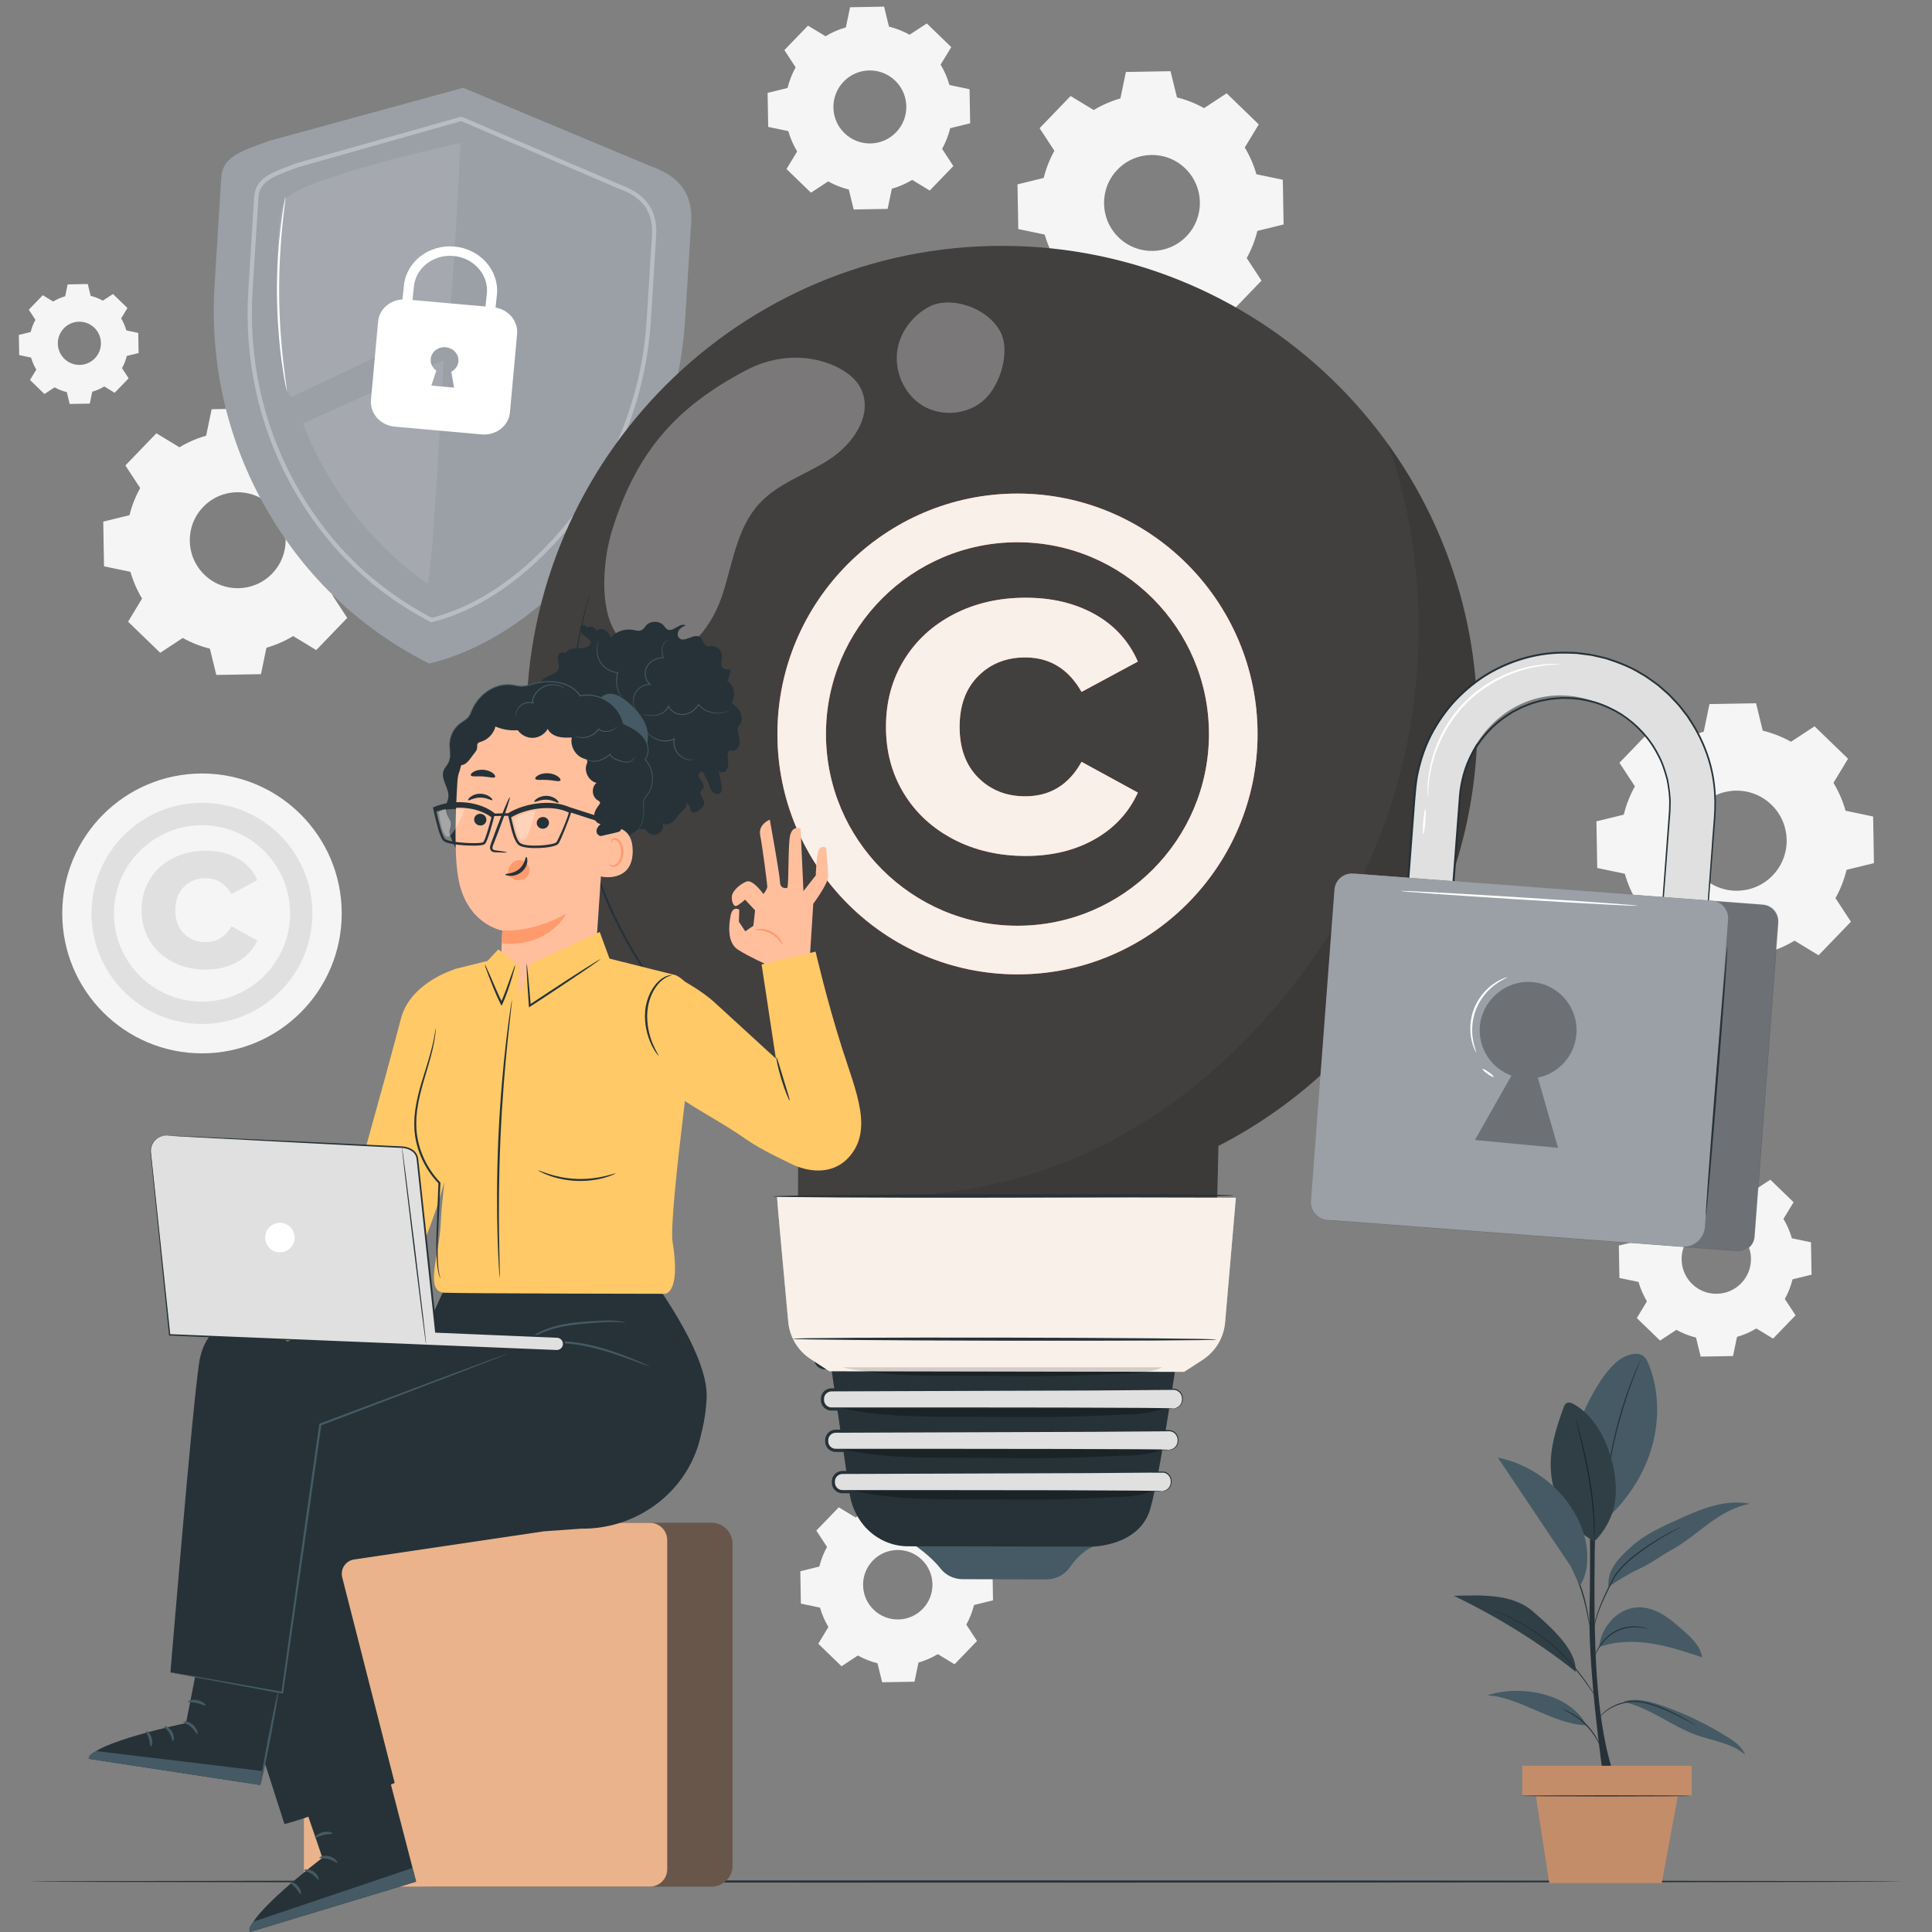 <svg width="410" height="410" viewBox="0 0 410 410" fill="none" xmlns="http://www.w3.org/2000/svg">
<rect x="0" y="0" width="410" height="410" fill="#808080" stroke="none"/>
<mask id="mask0_952_316" style="mask-type:alpha" maskUnits="userSpaceOnUse" x="0" y="0" width="410" height="410">
<rect width="410" height="410" fill="#D9D9D9"/>
</mask>
<g mask="url(#mask0_952_316)">
</g>
<g clip-path="url(#clip0_952_316)">
<path d="M42.864 223.537C59.241 223.537 72.517 210.243 72.517 193.843C72.517 177.444 59.241 164.15 42.864 164.15C26.487 164.15 13.211 177.444 13.211 193.843C13.211 210.243 26.487 223.537 42.864 223.537Z" fill="#F5F5F5"/>
<path d="M42.864 217.303C29.94 217.303 19.427 206.776 19.427 193.834C19.427 180.892 29.94 170.366 42.864 170.366C55.788 170.366 66.3 180.892 66.3 193.834C66.3 206.776 55.788 217.303 42.864 217.303ZM42.864 175.123C32.561 175.123 24.169 183.517 24.169 193.843C24.169 204.17 32.552 212.564 42.864 212.564C53.176 212.564 61.559 204.17 61.559 193.843C61.559 183.517 53.176 175.123 42.864 175.123Z" fill="#E0E0E0"/>
<path d="M36.639 204.133C34.563 203.058 32.943 201.563 31.778 199.649C30.613 197.735 30.031 195.566 30.031 193.142C30.031 190.717 30.613 188.548 31.778 186.634C32.943 184.72 34.563 183.225 36.639 182.15C38.714 181.075 41.053 180.537 43.656 180.537C46.259 180.537 48.48 181.075 50.4 182.15C52.321 183.225 53.722 184.766 54.605 186.771L49.108 189.733C47.834 187.491 46.004 186.37 43.61 186.37C41.763 186.37 40.234 186.98 39.023 188.193C37.813 189.405 37.203 191.064 37.203 193.151C37.203 195.238 37.813 196.896 39.023 198.109C40.234 199.321 41.763 199.931 43.61 199.931C46.031 199.931 47.87 198.81 49.108 196.568L54.605 199.576C53.722 201.517 52.321 203.03 50.4 204.124C48.48 205.218 46.222 205.764 43.656 205.764C41.089 205.764 38.714 205.227 36.639 204.151V204.133Z" fill="#E0E0E0"/>
<path d="M355.65 157.843C357.516 156.713 359.509 155.856 361.557 155.273L362.777 149.412L372.661 149.239L374.081 155.054C376.156 155.564 378.167 156.348 380.079 157.415L385.075 154.133L392.184 161.015L389.089 166.128C390.218 167.996 391.073 169.992 391.656 172.052L397.508 173.273L397.681 183.171L391.874 184.592C391.365 186.67 390.582 188.685 389.517 190.599L392.794 195.602L385.931 202.72L380.825 199.621C378.959 200.752 376.966 201.608 374.909 202.192L373.689 208.052L363.805 208.225L362.385 202.41C360.31 201.9 358.299 201.116 356.387 200.05L351.39 203.331L344.282 196.459L347.377 191.346C346.248 189.478 345.392 187.482 344.81 185.422L338.958 184.201L338.785 174.303L344.592 172.881C345.101 170.803 345.884 168.789 346.949 166.875L343.672 161.871L350.535 154.753L355.641 157.852L355.65 157.843ZM360.92 171.031C356.851 175.251 356.97 181.977 361.184 186.051C365.398 190.125 372.115 190.006 376.183 185.786C380.252 181.567 380.133 174.841 375.919 170.767C371.705 166.693 364.988 166.811 360.92 171.031Z" fill="#F5F5F5"/>
<path d="M355.268 252.92C356.569 252.136 357.944 251.544 359.373 251.134L360.219 247.069L367.082 246.95L368.065 250.988C369.503 251.343 370.904 251.89 372.224 252.628L375.692 250.35L380.625 255.126L378.477 258.671C379.26 259.974 379.851 261.351 380.261 262.781L384.32 263.629L384.438 270.501L380.406 271.494C380.051 272.934 379.505 274.338 378.768 275.66L381.044 279.132L376.274 284.072L372.725 281.921C371.423 282.705 370.049 283.297 368.62 283.707L367.773 287.772L360.911 287.891L359.919 283.853C358.481 283.498 357.079 282.951 355.759 282.213L352.292 284.491L347.358 279.715L349.506 276.161C348.724 274.858 348.123 273.481 347.723 272.05L343.663 271.203L343.545 264.331L347.577 263.337C347.932 261.897 348.478 260.494 349.215 259.172L346.94 255.7L351.709 250.76L355.259 252.911L355.268 252.92ZM358.927 262.071C356.105 264.996 356.187 269.663 359.109 272.497C362.03 275.322 366.69 275.24 369.521 272.315C372.342 269.389 372.261 264.723 369.339 261.888C366.417 259.063 361.757 259.145 358.927 262.071Z" fill="#F5F5F5"/>
<path d="M181.563 322.032C182.865 321.248 184.239 320.655 185.668 320.245L186.514 316.18L193.377 316.062L194.36 320.1C195.798 320.455 197.2 321.002 198.52 321.74L201.987 319.462L206.92 324.237L204.772 327.783C205.555 329.086 206.147 330.462 206.556 331.893L210.616 332.741L210.734 339.613L206.702 340.606C206.347 342.046 205.801 343.45 205.064 344.771L207.339 348.244L202.57 353.183L199.02 351.032C197.719 351.816 196.344 352.409 194.915 352.819L194.069 356.884L187.206 357.002L186.214 352.965C184.776 352.609 183.374 352.062 182.055 351.324L178.587 353.603L173.654 348.827L175.802 345.272C175.019 343.969 174.428 342.593 174.018 341.162L169.959 340.314L169.84 333.442L173.872 332.449C174.227 331.009 174.773 329.605 175.511 328.284L173.235 324.811L178.004 319.872L181.554 322.023L181.563 322.032ZM185.222 331.182C182.401 334.108 182.482 338.774 185.404 341.609C188.326 344.434 192.986 344.352 195.816 341.426C198.638 338.501 198.556 333.834 195.634 331C192.713 328.175 188.053 328.257 185.222 331.182Z" fill="#F5F5F5"/>
<path d="M38.077 94.929C39.87 93.844 41.781 93.024 43.747 92.459L44.912 86.845L54.387 86.681L55.752 92.249C57.736 92.742 59.675 93.498 61.504 94.519L66.292 91.374L73.109 97.973L70.142 102.876C71.225 104.672 72.044 106.586 72.608 108.554L78.215 109.721L78.379 119.209L72.817 120.576C72.326 122.562 71.57 124.504 70.551 126.336L73.691 131.13L67.111 137.956L62.214 134.985C60.421 136.069 58.51 136.89 56.544 137.455L55.379 143.069L45.904 143.233L44.539 137.655C42.555 137.163 40.616 136.407 38.786 135.386L33.999 138.53L27.182 131.932L30.149 127.028C29.066 125.233 28.247 123.319 27.683 121.35L22.076 120.184L21.912 110.696L27.482 109.329C27.974 107.342 28.729 105.401 29.749 103.569L26.608 98.775L33.189 91.949L38.086 94.92L38.077 94.929ZM43.128 107.57C39.223 111.617 39.342 118.06 43.383 121.97C47.424 125.88 53.859 125.762 57.763 121.715C61.668 117.668 61.55 111.225 57.508 107.315C53.467 103.405 47.033 103.523 43.128 107.57Z" fill="#F5F5F5"/>
<path d="M232.096 23.357C233.889 22.272 235.8 21.452 237.766 20.887L238.931 15.273L248.406 15.108L249.771 20.677C251.755 21.169 253.694 21.926 255.523 22.946L260.311 19.802L267.128 26.401L264.161 31.304C265.244 33.099 266.063 35.013 266.627 36.982L272.234 38.149L272.398 47.636L266.836 49.003C266.345 50.99 265.59 52.931 264.57 54.763L267.71 59.557L261.13 66.384L256.233 63.413C254.44 64.497 252.529 65.317 250.563 65.882L249.398 71.497L239.923 71.661L238.558 66.083C236.574 65.591 234.635 64.834 232.806 63.814L228.018 66.958L221.201 60.359L224.168 55.456C223.085 53.661 222.266 51.747 221.702 49.778L216.095 48.611L215.931 39.124L221.492 37.757C221.984 35.77 222.739 33.829 223.759 31.997L220.618 27.203L227.199 20.376L232.096 23.348V23.357ZM237.147 35.998C233.242 40.044 233.361 46.488 237.402 50.398C241.443 54.308 247.878 54.189 251.782 50.143C255.687 46.096 255.569 39.652 251.528 35.742C247.486 31.833 241.052 31.951 237.147 35.998Z" fill="#F5F5F5"/>
<path d="M175.192 7.69C176.558 6.86 178.005 6.241 179.506 5.812L180.398 1.538L187.616 1.41L188.654 5.648C190.164 6.022 191.639 6.596 193.031 7.371L196.681 4.974L201.869 9.996L199.612 13.723C200.44 15.09 201.059 16.539 201.487 18.043L205.755 18.936L205.883 26.164L201.651 27.203C201.277 28.716 200.704 30.192 199.93 31.587L202.315 35.241L197.3 40.436L193.578 38.176C192.212 39.005 190.765 39.625 189.263 40.053L188.371 44.328L181.163 44.456L180.125 40.218C178.614 39.844 177.14 39.27 175.747 38.495L172.098 40.892L166.91 35.87L169.167 32.143C168.339 30.776 167.72 29.326 167.292 27.823L163.023 26.929L162.896 19.711L167.128 18.672C167.501 17.159 168.075 15.683 168.848 14.288L166.455 10.633L171.47 5.439L175.201 7.699L175.192 7.69ZM179.033 17.314C176.066 20.395 176.148 25.298 179.224 28.269C182.301 31.24 187.197 31.158 190.164 28.078C193.132 24.997 193.05 20.094 189.973 17.123C186.897 14.152 182 14.234 179.033 17.314Z" fill="#F5F5F5"/>
<path d="M11.281 63.987C12.091 63.495 12.947 63.13 13.83 62.875L14.358 60.35L18.626 60.278L19.236 62.784C20.128 63.003 21.002 63.34 21.821 63.805L23.978 62.392L27.045 65.363L25.707 67.569C26.199 68.38 26.563 69.237 26.818 70.121L29.339 70.649L29.412 74.924L26.909 75.534C26.69 76.428 26.354 77.302 25.889 78.123L27.3 80.283L24.333 83.354L22.13 82.014C21.32 82.507 20.465 82.871 19.582 83.126L19.054 85.651L14.785 85.724L14.176 83.218C13.284 82.999 12.41 82.662 11.591 82.197L9.434 83.609L6.366 80.638L7.704 78.433C7.213 77.621 6.849 76.765 6.594 75.881L4.073 75.352L4 71.078L6.503 70.467C6.721 69.574 7.058 68.699 7.522 67.879L6.112 65.719L9.079 62.647L11.281 63.987ZM13.557 69.674C11.8 71.497 11.855 74.395 13.666 76.154C15.486 77.913 18.381 77.859 20.137 76.036C21.894 74.213 21.839 71.315 20.028 69.556C18.208 67.797 15.313 67.851 13.557 69.665V69.674Z" fill="#F5F5F5"/>
<path d="M403.798 399.282C403.798 399.409 314.757 399.519 204.936 399.519C95.116 399.519 6.057 399.409 6.057 399.282C6.057 399.154 95.08 399.045 204.936 399.045C314.793 399.045 403.798 399.154 403.798 399.282Z" fill="#263238"/>
<path d="M138.121 35.278L98.302 18.627L57.135 29.882C51.847 31.887 47.242 32.99 46.96 37.593L45.531 60.514C44.539 76.427 47.888 92.486 55.952 106.987C62.733 119.19 73.627 132.005 91.066 140.827C107.859 136.744 121.01 123.839 129.266 112.601C139.068 99.249 144.393 83.755 145.394 67.842L146.686 47.235C147.096 40.673 143.673 37.228 138.131 35.287L138.121 35.278Z" fill="#9B9FA6"/>
<g opacity="0.3">
<path d="M91.521 132.078L91.367 131.996C78.561 125.351 68.512 115.399 61.495 102.411C54.842 90.08 51.793 76.017 52.685 61.736L53.931 41.785C54.168 37.939 57.508 36.681 61.367 35.223C61.85 35.041 62.35 34.858 62.851 34.658L97.92 24.742L98.065 24.806L131.741 39.233C137.129 41.165 139.587 44.711 139.25 50.07L138.131 68.015C137.239 82.288 132.469 95.859 124.323 107.233C118.917 114.788 107.495 128.058 91.685 132.032L91.521 132.078ZM97.856 25.708L63.142 35.524C62.678 35.706 62.178 35.898 61.695 36.08C57.982 37.474 55.051 38.586 54.851 41.84L53.604 61.79C52.721 75.899 55.734 89.789 62.305 101.974C69.195 114.743 79.07 124.549 91.639 131.102C107.085 127.147 118.28 114.123 123.595 106.695C131.632 95.457 136.347 82.051 137.229 67.951L138.349 50.006C138.658 45.039 136.456 41.885 131.423 40.081H131.395L97.856 25.699V25.708Z" fill="white"/>
</g>
<path d="M105.164 65.263L105.465 62.447C105.929 57.343 101.87 52.804 96.427 52.321C90.975 51.838 86.169 55.593 85.714 60.678L85.414 63.549C82.711 63.686 80.472 65.646 80.235 68.243L78.724 84.876C78.469 87.738 80.727 90.272 83.785 90.545L102.225 92.186C105.274 92.459 107.968 90.363 108.223 87.501L109.733 70.868C109.979 68.17 107.968 65.755 105.174 65.272L105.164 65.263ZM96.363 82.26L91.539 81.832L92.586 78.642C91.794 78.086 91.312 77.166 91.403 76.181C91.539 74.659 92.968 73.547 94.588 73.693C96.208 73.839 97.419 75.188 97.282 76.71C97.201 77.667 96.6 78.46 95.772 78.879C95.999 80.173 96.354 82.269 96.354 82.269L96.363 82.26ZM103.035 65.044L87.535 63.668L87.826 60.879C88.19 56.878 91.958 53.934 96.236 54.317C100.513 54.7 103.69 58.263 103.326 62.246L103.026 65.053L103.035 65.044Z" fill="white"/>
<g opacity="0.1">
<path d="M61.932 84.202C59.183 84.357 57.072 46.807 60.712 42.204C64.353 37.611 97.719 30.329 97.719 30.329C97.719 30.329 96.108 64.835 95.216 67.049C94.324 69.264 61.932 84.202 61.932 84.202Z" fill="white"/>
</g>
<g opacity="0.1">
<path d="M64.298 89.871L94.152 76.409C94.152 76.409 91.676 124.64 90.666 123.829C89.665 123.018 72.954 112.419 64.298 89.861V89.871Z" fill="white"/>
</g>
<path d="M60.912 83.199C60.912 83.199 60.758 82.634 60.557 81.604C60.348 80.574 60.102 79.061 59.838 77.193C59.31 73.456 58.828 68.261 58.773 62.501C58.728 56.741 59.138 51.528 59.602 47.791C59.829 45.923 60.057 44.41 60.248 43.371C60.43 42.332 60.548 41.758 60.585 41.767C60.603 41.767 60.594 41.913 60.566 42.195C60.53 42.523 60.485 42.924 60.43 43.398C60.294 44.447 60.12 45.959 59.929 47.828C59.547 51.574 59.201 56.76 59.238 62.501C59.283 68.243 59.72 73.42 60.157 77.157C60.375 79.025 60.576 80.538 60.721 81.577C60.785 82.051 60.831 82.452 60.876 82.78C60.903 83.053 60.912 83.199 60.894 83.208L60.912 83.199Z" fill="white"/>
<path d="M340.287 377.481C340.287 377.481 337.056 355.207 337.319 342.247C337.593 329.287 337.301 314.704 337.301 314.704H338.794C338.794 314.704 337.784 340.424 338.885 355.945C339.986 371.448 342.871 377.481 342.871 377.481H340.287Z" fill="#263238"/>
<path d="M349.925 289.641C349.625 288.875 349.26 288.091 348.569 287.645C347.622 287.043 346.384 287.298 345.329 287.672C340.823 289.267 336.828 297.679 335.007 302.099L340.987 322.278C351.782 312.252 353.647 299.092 349.925 289.641Z" fill="#455A64"/>
<path d="M348.214 288.465C348.214 288.465 348.196 288.556 348.123 288.729C348.05 288.921 347.95 289.167 347.832 289.467C347.568 290.105 347.204 291.026 346.758 292.174C345.875 294.462 344.755 297.67 343.754 301.279C342.753 304.888 342.07 308.215 341.642 310.63C341.433 311.842 341.269 312.817 341.169 313.501C341.115 313.82 341.078 314.075 341.042 314.285C341.014 314.467 340.987 314.558 340.978 314.558C340.978 314.558 340.978 314.458 340.987 314.285C341.005 314.075 341.033 313.82 341.069 313.501C341.142 312.817 341.278 311.833 341.47 310.612C341.852 308.178 342.516 304.843 343.517 301.224C344.519 297.606 345.674 294.398 346.603 292.12C347.067 290.98 347.458 290.069 347.75 289.44C347.886 289.148 347.995 288.911 348.086 288.72C348.168 288.556 348.214 288.474 348.223 288.474L348.214 288.465Z" fill="#263238"/>
<path d="M338.33 327.117C332.723 324.019 329.419 318.177 329.11 311.779C328.891 307.304 330.266 302.911 331.822 298.7C331.959 298.335 332.113 297.944 332.459 297.752C332.933 297.488 333.515 297.725 333.988 297.989C338.066 300.313 340.532 304.743 341.843 309.245C342.717 312.243 343.172 315.406 342.762 318.505C342.362 321.603 340.587 324.976 338.33 327.117Z" fill="#455A64"/>
<path d="M338.329 327.117C338.329 327.117 338.311 327.026 338.311 326.844C338.311 326.643 338.311 326.379 338.293 326.069C338.293 325.395 338.266 324.429 338.211 323.226C338.102 320.829 337.793 317.52 337.174 313.902C336.555 310.284 335.799 307.048 335.244 304.715C334.971 303.567 334.743 302.628 334.58 301.944C334.507 301.634 334.452 301.388 334.407 301.188C334.37 301.015 334.352 300.924 334.361 300.924C334.361 300.924 334.398 301.006 334.452 301.179C334.507 301.379 334.58 301.625 334.671 301.926C334.853 302.573 335.108 303.512 335.408 304.679C336.009 307.012 336.791 310.247 337.41 313.865C338.029 317.493 338.32 320.81 338.384 323.226C338.421 324.429 338.421 325.404 338.384 326.078C338.375 326.388 338.357 326.652 338.357 326.853C338.348 327.026 338.339 327.126 338.329 327.126V327.117Z" fill="#263238"/>
<g opacity="0.3">
<path d="M338.33 327.117C332.723 324.019 329.419 318.177 329.11 311.779C328.891 307.304 330.266 302.911 331.822 298.7C331.959 298.335 332.113 297.944 332.459 297.752C332.933 297.488 333.515 297.725 333.988 297.989C338.066 300.313 340.532 304.743 341.843 309.245C342.717 312.243 343.172 315.406 342.762 318.505C342.362 321.603 340.587 324.976 338.33 327.117Z" fill="black"/>
</g>
<path d="M344.655 361.204C350.171 362.416 354.713 366.317 360.037 368.212C363.559 369.47 367.537 369.908 370.349 372.378C369.676 370.673 368.074 369.534 366.517 368.568C362.139 365.834 357.452 363.592 352.574 361.906C350.071 361.04 347.349 360.32 344.801 361.031" fill="#455A64"/>
<path d="M336.673 366.125C329.765 366.016 322.493 360.119 315.612 359.773C322.811 357.449 333.114 359.344 336.673 366.125Z" fill="#455A64"/>
<path d="M339.376 349.529C342.88 348.262 346.739 348.198 350.426 348.772C354.112 349.347 357.671 350.531 361.211 351.707C360.856 349.31 358.917 347.505 357.088 345.901C355.714 344.698 354.33 343.486 352.756 342.566C351.181 341.645 349.388 341.025 347.559 341.098C345.365 341.189 343.272 342.329 341.825 343.987C340.387 345.655 339.604 347.323 339.367 349.52" fill="#455A64"/>
<path d="M325.196 341.882C320.845 338.163 314.256 338.528 308.54 338.656C317.332 342.866 326.798 348.636 334.37 354.778C334.607 350.732 330.693 346.585 325.196 341.882Z" fill="#455A64"/>
<g opacity="0.3">
<path d="M325.196 341.882C320.845 338.163 314.256 338.528 308.54 338.656C317.332 342.866 326.798 348.636 334.37 354.778C334.607 350.732 330.693 346.585 325.196 341.882Z" fill="black"/>
</g>
<path d="M341.333 336.751C343.518 335.293 345.729 333.898 348.023 332.859C350.316 331.82 352.446 330.161 354.658 328.958C357.525 327.4 360.01 325.24 362.64 323.317C365.27 321.394 368.165 319.653 371.387 319.143C368.756 318.596 366.017 318.896 363.432 319.607C360.847 320.318 358.39 321.421 355.941 322.524C352.546 324.055 349.097 325.623 346.321 328.111C343.545 330.599 341.042 333.051 341.333 336.76" fill="#455A64"/>
<path d="M359.909 366.125C359.909 366.125 359.828 366.098 359.691 366.034C359.527 365.952 359.327 365.843 359.09 365.724C358.572 365.451 357.825 365.032 356.879 364.567C356.414 364.321 355.896 364.066 355.34 363.801C354.785 363.528 354.185 363.254 353.547 362.981C352.273 362.434 350.844 361.869 349.297 361.495C347.75 361.113 346.202 361.031 344.864 361.386C344.191 361.55 343.554 361.714 342.99 361.951C342.425 362.179 341.916 362.452 341.47 362.735C340.587 363.291 339.968 363.883 339.567 364.312C339.167 364.74 338.976 365.004 338.958 364.986C338.958 364.986 338.994 364.913 339.085 364.785C339.167 364.658 339.312 364.476 339.504 364.248C339.886 363.801 340.496 363.181 341.388 362.589C341.834 362.297 342.343 362.015 342.917 361.769C343.49 361.523 344.145 361.35 344.819 361.176C346.184 360.803 347.795 360.885 349.361 361.268C350.935 361.641 352.373 362.224 353.648 362.78C354.285 363.063 354.885 363.345 355.441 363.628C355.996 363.901 356.515 364.166 356.97 364.421C357.898 364.913 358.635 365.351 359.145 365.651C359.372 365.788 359.573 365.907 359.727 366.007C359.855 366.089 359.928 366.134 359.919 366.144L359.909 366.125Z" fill="#263238"/>
<path d="M331.521 362.698C331.521 362.698 331.685 362.726 331.958 362.826C332.231 362.917 332.623 363.081 333.087 363.318C334.015 363.774 335.244 364.558 336.391 365.66C337.538 366.763 338.366 367.957 338.866 368.869C339.112 369.324 339.294 369.707 339.403 369.971C339.513 370.245 339.567 370.391 339.549 370.4C339.513 370.418 339.249 369.835 338.721 368.951C338.193 368.076 337.356 366.918 336.227 365.834C335.098 364.749 333.915 363.956 333.014 363.464C332.113 362.972 331.521 362.735 331.54 362.689L331.521 362.698Z" fill="#263238"/>
<path d="M316.231 341.536C316.231 341.536 316.331 341.554 316.522 341.627C316.732 341.7 317.014 341.8 317.35 341.918C317.715 342.055 318.161 342.219 318.661 342.401C319.171 342.593 319.726 342.875 320.354 343.149C322.839 344.279 326.152 346.184 329.346 348.891C330.921 350.267 332.35 351.661 333.542 353.028C334.735 354.395 335.736 355.681 336.518 356.802C337.31 357.923 337.902 358.852 338.311 359.499C338.503 359.8 338.666 360.046 338.785 360.238C338.894 360.411 338.949 360.502 338.939 360.502C338.939 360.502 338.867 360.429 338.748 360.265C338.63 360.101 338.448 359.864 338.239 359.545C337.802 358.916 337.183 358.005 336.382 356.902C335.581 355.799 334.571 354.523 333.378 353.174C332.186 351.825 330.757 350.44 329.192 349.073C326.015 346.384 322.739 344.47 320.281 343.304C319.662 343.021 319.116 342.73 318.616 342.529C318.124 342.329 317.687 342.155 317.323 342.01C316.986 341.873 316.722 341.754 316.513 341.672C316.331 341.59 316.231 341.545 316.231 341.536Z" fill="#263238"/>
<path d="M349.743 345.637C349.743 345.637 349.543 345.628 349.188 345.564C348.997 345.528 348.787 345.491 348.551 345.446C348.305 345.4 348.014 345.4 347.704 345.364C346.457 345.272 344.655 345.373 342.953 346.302C342.098 346.74 341.379 347.323 340.796 347.906C340.204 348.49 339.749 349.091 339.403 349.629C338.712 350.695 338.493 351.461 338.457 351.443C338.448 351.443 338.484 351.242 338.593 350.905C338.721 350.568 338.912 350.085 339.258 349.538C339.586 348.982 340.031 348.353 340.632 347.751C341.224 347.141 341.961 346.53 342.844 346.084C344.591 345.127 346.466 345.054 347.722 345.19C348.041 345.236 348.332 345.245 348.578 345.309C348.815 345.364 349.024 345.418 349.215 345.473C349.561 345.564 349.752 345.619 349.743 345.637Z" fill="#263238"/>
<path d="M356.688 324.064C356.688 324.064 356.606 324.128 356.424 324.228C356.224 324.337 355.969 324.474 355.65 324.647C354.977 325.012 354.012 325.541 352.847 326.233C351.682 326.935 350.308 327.792 348.842 328.84C347.386 329.888 345.82 331.109 344.373 332.586C343.663 333.333 342.999 334.108 342.544 334.955C342.089 335.83 341.661 336.669 341.261 337.471C340.46 339.084 339.813 340.57 339.34 341.845C338.876 343.121 338.576 344.188 338.403 344.926C338.23 345.664 338.166 346.083 338.139 346.083C338.139 346.083 338.139 345.974 338.166 345.774C338.193 345.573 338.23 345.281 338.312 344.908C338.457 344.16 338.721 343.076 339.176 341.791C339.631 340.497 340.268 339.002 341.06 337.37C341.452 336.559 341.879 335.712 342.335 334.837C342.808 333.953 343.481 333.16 344.2 332.403C345.666 330.909 347.24 329.687 348.715 328.639C350.189 327.6 351.582 326.753 352.765 326.069C353.948 325.395 354.931 324.884 355.614 324.547C355.941 324.392 356.205 324.265 356.406 324.164C356.588 324.082 356.688 324.037 356.688 324.046V324.064Z" fill="#263238"/>
<path d="M337.31 345.017C337.31 345.017 337.247 344.808 337.174 344.434C337.092 344.006 336.992 343.468 336.873 342.839C336.61 341.49 336.209 339.64 335.563 337.644C334.926 335.648 334.152 333.916 333.588 332.668C333.324 332.075 333.096 331.583 332.914 331.182C332.76 330.827 332.678 330.635 332.696 330.626C332.714 330.626 332.823 330.799 333.005 331.137C333.187 331.474 333.442 331.966 333.752 332.586C334.361 333.816 335.162 335.557 335.799 337.562C336.446 339.567 336.819 341.445 337.046 342.803C337.156 343.486 337.228 344.033 337.274 344.416C337.319 344.798 337.329 345.008 337.319 345.017H337.31Z" fill="#263238"/>
<path d="M336.81 329.268C336.637 326.653 335.79 324.11 334.561 321.795C331.212 315.442 324.905 310.74 317.869 309.327C323.021 317.01 328.172 324.702 333.324 332.385L335.317 336.505C336.682 334.272 336.983 331.875 336.81 329.259V329.268Z" fill="#455A64"/>
<path d="M358.981 374.72H323.048V381.1H358.981V374.72Z" fill="#C48D69"/>
<path d="M325.733 379.833L328.791 399.619H352.646L356.296 379.833H325.733Z" fill="#C48D69"/>
<path d="M358.954 381.109C358.954 381.181 350.853 381.236 340.851 381.236C330.848 381.236 322.748 381.181 322.748 381.109C322.748 381.036 330.848 380.981 340.851 380.981C350.853 380.981 358.954 381.036 358.954 381.109Z" fill="#263238"/>
<path d="M313.528 153.496C313.673 97.691 268.611 52.321 212.882 52.175C157.153 52.029 111.845 97.153 111.7 152.958C111.59 193.36 135.191 228.276 169.377 244.535C169.349 256.511 169.313 270.027 169.313 270.027L257.762 270.264C257.762 270.264 258.336 255.955 258.563 243.186C291.101 226.49 313.428 192.631 313.537 153.486L313.528 153.496Z" fill="#423F3F"/>
<g opacity="0.1">
<path d="M313.555 153.45C313.61 131.339 306.556 110.878 294.56 94.209C306.392 128.15 301.932 167.522 282.464 197.781C261.785 229.917 229.984 253.795 187.88 253.795C203.644 266.3 224.432 264.067 244.519 263C249.015 262.763 253.575 262.499 258.072 261.943C258.244 256.712 258.454 249.739 258.572 243.15C291.11 226.453 313.437 192.595 313.546 153.45H313.555Z" fill="black"/>
</g>
<g opacity="0.3">
<path d="M182.92 82.953C181.728 80.037 178.524 77.913 174.71 76.765C169.267 75.115 163.388 75.908 158.355 78.56C143.537 86.362 135.109 95.777 129.894 112.528C128.128 118.197 127.236 127.575 130.003 133.144C131.396 135.942 133.771 138.193 136.766 139.068C144.557 141.356 150.773 133.773 153.203 126.536C155.469 119.783 156.298 112.154 161.103 106.905C165.063 102.576 170.979 100.735 175.912 97.563C180.845 94.391 185.141 88.394 182.911 82.962L182.92 82.953Z" fill="white"/>
</g>
<g opacity="0.3">
<path d="M212.19 70.212C209.269 65.099 201.887 62.957 197.573 64.898C194.042 66.612 191.293 69.957 190.519 73.803C189.582 78.442 191.73 83.582 195.753 86.052C199.785 88.522 205.428 88.039 208.896 84.822C212.363 81.604 214.539 74.322 212.19 70.221V70.212Z" fill="white"/>
</g>
<path d="M193.842 327.737C193.842 327.737 197.455 330.098 199.603 332.877C200.722 334.317 202.47 335.129 204.29 335.129L222.093 335.165C224.086 335.165 225.97 334.199 227.081 332.54C228.391 330.599 230.73 328.311 233.17 327.81L193.833 327.737H193.842Z" fill="#455A64"/>
<path d="M174.664 278.075C174.664 278.43 178.742 306.283 180.298 316.928C180.935 321.303 183.629 325.194 187.634 327.026C189.1 327.701 190.792 328.147 192.695 328.147C200.322 328.166 231.622 328.22 231.622 328.22C231.622 328.22 241.798 328.238 244.119 320.163C246.558 311.66 251.218 278.221 251.218 278.221L174.655 278.075H174.664Z" fill="#263238"/>
<path d="M246.613 316.436L178.797 316.545C177.732 316.545 176.867 315.679 176.867 314.613V314.403C176.867 313.337 177.732 312.471 178.797 312.471L246.613 312.362C247.678 312.362 248.542 313.228 248.542 314.294V314.504C248.542 315.57 247.687 316.436 246.613 316.436Z" fill="#E0E0E0"/>
<path d="M246.613 316.436C246.586 316.381 247.214 316.509 247.924 315.825C248.26 315.488 248.515 314.914 248.433 314.203C248.406 313.528 247.896 312.726 247.013 312.535C243.327 312.48 237.857 312.599 231.167 312.617C217.724 312.663 199.221 312.726 178.779 312.799C178.242 312.799 177.723 313.082 177.441 313.528C177.295 313.747 177.204 314.002 177.186 314.267C177.168 314.549 177.177 314.85 177.25 315.087C177.404 315.588 177.814 315.998 178.314 316.153C178.77 316.281 179.489 316.199 180.089 316.217C182.583 316.217 185.031 316.217 187.443 316.217C192.267 316.217 196.918 316.217 201.351 316.217C210.206 316.226 218.179 316.235 224.906 316.244C231.577 316.281 236.983 316.308 240.779 316.326C242.617 316.354 244.064 316.372 245.093 316.381C245.557 316.39 245.93 316.408 246.212 316.408C246.467 316.418 246.595 316.427 246.595 316.445C246.595 316.454 246.467 316.472 246.212 316.481C245.921 316.481 245.557 316.5 245.093 316.518C244.064 316.536 242.617 316.554 240.779 316.591C236.983 316.618 231.568 316.664 224.906 316.718C218.189 316.746 210.206 316.791 201.351 316.828C196.918 316.837 192.267 316.855 187.443 316.873C185.031 316.873 182.574 316.882 180.089 316.891H179.152C178.861 316.891 178.478 316.91 178.123 316.8C177.413 316.591 176.831 316.007 176.622 315.297C176.512 314.923 176.512 314.586 176.531 314.23C176.558 313.856 176.685 313.501 176.885 313.182C177.286 312.553 178.023 312.152 178.779 312.161C199.212 312.161 217.715 312.161 231.167 312.161C237.884 312.207 243.273 312.152 247.068 312.298C248.069 312.535 248.615 313.455 248.624 314.203C248.688 314.95 248.388 315.597 248.005 315.934C247.214 316.627 246.567 316.436 246.604 316.445L246.613 316.436Z" fill="#263238"/>
<path d="M248.069 307.668L177.377 307.787C176.312 307.787 175.447 306.921 175.447 305.854V305.645C175.447 304.579 176.312 303.713 177.377 303.713L248.069 303.594C249.134 303.594 249.999 304.46 249.999 305.526V305.736C249.999 306.802 249.143 307.668 248.069 307.668Z" fill="#E0E0E0"/>
<path d="M248.069 307.668C248.033 307.613 248.697 307.75 249.416 307.021C249.762 306.656 249.98 306.046 249.88 305.317C249.807 304.615 249.198 303.831 248.269 303.74C244.337 303.767 238.713 303.813 231.786 303.858C217.824 303.904 198.602 303.977 177.368 304.05C176.812 304.05 176.275 304.351 175.993 304.825C175.848 305.061 175.775 305.326 175.766 305.599C175.748 305.936 175.766 306.173 175.875 306.438C176.066 306.948 176.539 307.34 177.076 307.431C177.604 307.486 178.342 307.449 178.96 307.458C181.545 307.458 184.094 307.458 186.606 307.458C191.612 307.458 196.445 307.458 201.05 307.458C210.252 307.468 218.534 307.477 225.515 307.486C232.442 307.522 238.066 307.54 242.007 307.559C243.919 307.577 245.42 307.604 246.494 307.613C246.977 307.623 247.359 307.641 247.659 307.641C247.923 307.65 248.06 307.659 248.06 307.677C248.06 307.686 247.923 307.705 247.659 307.714C247.359 307.714 246.977 307.732 246.494 307.75C245.42 307.768 243.919 307.787 242.007 307.823C238.066 307.85 232.442 307.896 225.515 307.96C218.534 307.987 210.252 308.033 201.05 308.069C196.445 308.087 191.612 308.096 186.606 308.115C184.103 308.115 181.554 308.124 178.96 308.133C178.287 308.115 177.723 308.169 176.958 308.096C176.203 307.969 175.538 307.422 175.265 306.702C175.12 306.356 175.092 305.927 175.11 305.599C175.12 305.216 175.229 304.834 175.429 304.496C175.82 303.822 176.585 303.394 177.359 303.403C198.593 303.403 217.806 303.403 231.777 303.403C238.749 303.43 244.365 303.43 248.287 303.494C249.352 303.621 250.017 304.533 250.071 305.308C250.162 306.082 249.898 306.766 249.507 307.13C248.697 307.878 248.023 307.668 248.06 307.686L248.069 307.668Z" fill="#263238"/>
<path d="M248.998 298.9L176.476 299.019C175.411 299.019 174.546 298.153 174.546 297.087V296.877C174.546 295.811 175.411 294.945 176.476 294.945L248.998 294.826C250.062 294.826 250.927 295.692 250.927 296.759V296.968C250.927 298.035 250.072 298.9 248.998 298.9Z" fill="#E0E0E0"/>
<path d="M248.998 298.9C248.961 298.846 249.644 298.982 250.372 298.226C250.727 297.852 250.927 297.214 250.8 296.467C250.7 295.756 250.026 294.972 249.061 294.954C245.029 294.981 239.277 295.027 232.178 295.082C217.879 295.127 198.201 295.2 176.467 295.273C175.903 295.273 175.347 295.592 175.074 296.084C174.938 296.33 174.865 296.604 174.865 296.886C174.865 297.232 174.883 297.469 175.011 297.734C175.238 298.244 175.748 298.618 176.294 298.672C176.885 298.691 177.605 298.672 178.251 298.672C180.899 298.672 183.511 298.672 186.078 298.672C191.211 298.672 196.154 298.672 200.868 298.672C210.288 298.682 218.771 298.691 225.916 298.7C233.015 298.736 238.767 298.754 242.799 298.773C244.756 298.8 246.294 298.818 247.387 298.827C247.878 298.836 248.279 298.846 248.579 298.855C248.852 298.864 248.988 298.873 248.988 298.891C248.988 298.9 248.852 298.919 248.579 298.928C248.279 298.928 247.878 298.946 247.387 298.964C246.294 298.982 244.756 299.001 242.799 299.037C238.767 299.064 233.015 299.11 225.916 299.174C218.771 299.21 210.288 299.247 200.868 299.283C196.154 299.301 191.202 299.31 186.078 299.329C183.511 299.329 180.899 299.338 178.251 299.347C177.568 299.347 176.958 299.365 176.221 299.338C175.438 299.256 174.719 298.745 174.401 298.016C174.228 297.67 174.191 297.223 174.201 296.895C174.201 296.503 174.301 296.102 174.492 295.765C174.874 295.072 175.657 294.617 176.458 294.617C198.192 294.617 217.87 294.617 232.169 294.617C239.268 294.653 245.029 294.68 249.061 294.699C250.153 294.744 250.891 295.647 250.982 296.439C251.1 297.223 250.845 297.934 250.454 298.317C249.644 299.092 248.943 298.882 248.979 298.9H248.998Z" fill="#263238"/>
<path d="M250.481 290.124L175.01 290.251C173.945 290.251 173.081 289.385 173.081 288.319V288.109C173.081 287.043 173.945 286.177 175.01 286.177L250.481 286.05C251.546 286.05 252.41 286.915 252.41 287.982V288.191C252.41 289.258 251.546 290.124 250.481 290.124Z" fill="#E0E0E0"/>
<path d="M250.481 290.124C250.444 290.06 251.164 290.215 251.892 289.404C252.247 289.012 252.42 288.319 252.265 287.572C252.11 286.833 251.336 286.095 250.326 286.177C246.149 286.214 240.169 286.25 232.806 286.314C217.979 286.359 197.564 286.432 175.01 286.505C174.419 286.505 173.854 286.852 173.59 287.371C173.336 287.872 173.345 288.602 173.609 289.085C173.891 289.595 174.446 289.923 175.029 289.923C175.72 289.923 176.412 289.923 177.095 289.923C179.843 289.923 182.546 289.923 185.213 289.923C190.538 289.923 195.662 289.923 200.559 289.923C210.334 289.932 219.135 289.941 226.544 289.95C233.907 289.978 239.878 290.005 244.064 290.023C246.103 290.051 247.696 290.069 248.824 290.078C249.343 290.087 249.753 290.105 250.062 290.105C250.344 290.114 250.481 290.124 250.481 290.142C250.481 290.151 250.335 290.16 250.062 290.178C249.744 290.178 249.343 290.196 248.824 290.215C247.696 290.233 246.094 290.251 244.064 290.288C239.887 290.315 233.916 290.37 226.553 290.424C219.144 290.461 210.343 290.497 200.568 290.534C195.68 290.552 190.547 290.561 185.222 290.579C182.565 290.579 179.852 290.588 177.104 290.597C176.421 290.597 175.729 290.597 175.038 290.597C174.228 290.607 173.427 290.142 173.035 289.422C172.844 289.066 172.744 288.638 172.762 288.255C172.744 287.891 172.826 287.444 173.017 287.089C173.39 286.35 174.191 285.858 175.019 285.867C197.573 285.867 217.988 285.867 232.815 285.867C240.178 285.895 246.149 285.922 250.335 285.94C251.455 285.867 252.329 286.724 252.465 287.544C252.62 288.355 252.401 289.103 252.01 289.513C251.628 289.941 251.2 290.078 250.927 290.133C250.645 290.178 250.499 290.151 250.499 290.151L250.481 290.124Z" fill="#263238"/>
<path d="M164.898 254.014C164.898 254.734 166.473 271.786 167.283 280.545C167.583 283.762 169.331 286.651 172.034 288.41L176.002 290.989L251.273 291.126L255.196 288.592C257.935 286.824 259.71 283.88 259.983 280.627L262.268 254.178L164.898 253.996V254.014Z" fill="#F8F0E9"/>
<g opacity="0.3">
<path d="M181.318 316.381C188.563 318.04 195.789 318.186 203.753 318.167C210.179 318.149 216.477 318.34 223.458 318.204C228.573 318.103 233.27 317.857 238.367 317.648C240.943 317.538 243.773 316.891 244.292 316.372H181.318V316.381Z" fill="black"/>
</g>
<g opacity="0.3">
<path d="M178.642 307.568C186.451 309.226 194.242 309.381 202.825 309.363C209.751 309.345 216.541 309.536 224.068 309.409C229.575 309.308 234.644 309.062 240.142 308.853C242.927 308.743 245.967 308.096 246.531 307.577H178.642V307.568Z" fill="black"/>
</g>
<g opacity="0.3">
<path d="M178.66 298.864C186.469 300.523 194.26 300.677 202.843 300.659C209.769 300.641 216.559 300.832 224.086 300.705C229.593 300.614 234.671 300.358 240.16 300.149C242.945 300.039 245.985 299.392 246.549 298.873H178.66V298.864Z" fill="black"/>
</g>
<g opacity="0.3">
<path d="M178.678 290.16C186.487 291.819 194.278 291.974 202.861 291.955C209.788 291.937 216.577 292.129 224.104 292.001C229.611 291.91 234.69 291.655 240.178 291.445C242.963 291.336 246.003 290.689 246.567 290.169H178.678V290.16Z" fill="black"/>
</g>
<g opacity="0.5">
<path d="M164.898 254.014C164.898 254.734 166.473 271.786 167.283 280.545C167.583 283.762 169.331 286.651 172.034 288.41L176.002 290.989L251.273 291.126L255.196 288.592C257.935 286.824 259.71 283.88 259.983 280.627L262.267 254.178L164.898 253.996V254.014Z" fill="#F8F0E9"/>
</g>
<path d="M258.126 284.272C258.126 284.455 237.994 284.564 213.164 284.518C188.326 284.473 168.193 284.291 168.193 284.108C168.193 283.926 188.326 283.817 213.164 283.862C237.994 283.908 258.126 284.09 258.126 284.272Z" fill="#263238"/>
<path d="M261.731 253.695C261.731 253.895 239.878 254.105 212.9 254.16C185.923 254.214 164.052 254.096 164.043 253.895C164.043 253.695 185.896 253.485 212.873 253.431C239.841 253.376 261.721 253.494 261.721 253.695H261.731Z" fill="#263238"/>
<path d="M159.72 230.235C159.72 230.235 159.629 230.19 159.465 230.071C159.283 229.935 159.046 229.771 158.746 229.552C158.127 229.078 157.18 228.422 156.043 227.474C153.722 225.633 150.491 222.798 146.85 218.952C145.021 217.038 143.137 214.824 141.189 212.39C139.296 209.911 137.321 207.223 135.473 204.242C131.732 198.309 128.319 191.337 125.743 183.663C123.222 175.962 121.802 168.324 121.265 161.334C120.965 157.834 120.947 154.498 120.992 151.381C121.102 148.264 121.293 145.366 121.611 142.732C122.239 137.464 123.14 133.262 123.896 130.401C124.242 128.961 124.615 127.867 124.824 127.12C124.933 126.764 125.015 126.491 125.088 126.272C125.152 126.081 125.188 125.99 125.188 125.99C125.188 125.99 125.179 126.09 125.134 126.29C125.079 126.509 125.006 126.792 124.915 127.147C124.733 127.903 124.387 129.006 124.078 130.446C123.368 133.317 122.531 137.519 121.948 142.777C121.648 145.402 121.475 148.291 121.384 151.399C121.356 154.507 121.384 157.825 121.702 161.306C122.258 168.269 123.686 175.861 126.189 183.526C128.747 191.164 132.133 198.109 135.837 204.024C137.667 206.995 139.623 209.683 141.489 212.162C143.41 214.596 145.276 216.811 147.078 218.743C150.682 222.607 153.867 225.478 156.143 227.355C157.253 228.331 158.191 228.996 158.782 229.497C159.064 229.734 159.292 229.916 159.465 230.053C159.62 230.181 159.692 230.254 159.692 230.254L159.72 230.235Z" fill="#263238"/>
<path d="M215.922 206.776C187.834 206.776 164.98 183.891 164.98 155.765C164.98 127.639 187.834 104.745 215.922 104.745C244.009 104.745 266.873 127.63 266.873 155.765C266.873 183.9 244.018 206.776 215.922 206.776ZM215.922 115.071C193.514 115.071 175.283 133.326 175.283 155.765C175.283 178.203 193.514 196.459 215.922 196.459C238.33 196.459 256.56 178.203 256.56 155.765C256.56 133.326 238.33 115.071 215.922 115.071Z" fill="#FF725E"/>
<path d="M202.397 178.131C197.882 175.788 194.36 172.544 191.821 168.388C189.281 164.232 188.016 159.52 188.016 154.243C188.016 148.966 189.281 144.254 191.821 140.098C194.36 135.942 197.882 132.697 202.397 130.355C206.911 128.013 211.999 126.846 217.66 126.846C223.321 126.846 228.145 128.022 232.332 130.355C236.51 132.697 239.559 136.042 241.47 140.399L229.519 146.833C226.753 141.957 222.766 139.515 217.569 139.515C213.555 139.515 210.224 140.836 207.594 143.47C204.963 146.104 203.644 149.704 203.644 154.252C203.644 158.8 204.963 162.4 207.594 165.034C210.224 167.668 213.555 168.989 217.569 168.989C222.839 168.989 226.825 166.547 229.519 161.671L241.47 168.196C239.559 172.416 236.51 175.715 232.332 178.085C228.145 180.464 223.258 181.649 217.66 181.649C212.063 181.649 206.911 180.482 202.397 178.14V178.131Z" fill="#FF725E"/>
<path d="M215.922 206.776C187.834 206.776 164.98 183.891 164.98 155.765C164.98 127.639 187.834 104.745 215.922 104.745C244.009 104.745 266.873 127.63 266.873 155.765C266.873 183.9 244.018 206.776 215.922 206.776ZM215.922 115.071C193.514 115.071 175.283 133.326 175.283 155.765C175.283 178.203 193.514 196.459 215.922 196.459C238.33 196.459 256.56 178.203 256.56 155.765C256.56 133.326 238.33 115.071 215.922 115.071Z" fill="#F8F0E9"/>
<path d="M202.397 178.131C197.882 175.788 194.36 172.544 191.821 168.388C189.281 164.232 188.016 159.52 188.016 154.243C188.016 148.966 189.281 144.254 191.821 140.098C194.36 135.942 197.882 132.697 202.397 130.355C206.911 128.013 211.999 126.846 217.66 126.846C223.321 126.846 228.145 128.022 232.332 130.355C236.51 132.697 239.559 136.042 241.47 140.399L229.519 146.833C226.753 141.957 222.766 139.515 217.569 139.515C213.555 139.515 210.224 140.836 207.594 143.47C204.963 146.104 203.644 149.704 203.644 154.252C203.644 158.8 204.963 162.4 207.594 165.034C210.224 167.668 213.555 168.989 217.569 168.989C222.839 168.989 226.825 166.547 229.519 161.671L241.47 168.196C239.559 172.416 236.51 175.715 232.332 178.085C228.145 180.464 223.258 181.649 217.66 181.649C212.063 181.649 206.911 180.482 202.397 178.14V178.131Z" fill="#F8F0E9"/>
<path d="M359.964 225.086L350.38 224.357L354.585 168.661C354.776 166.091 351.846 158.909 350.089 157.022C332.514 138.129 311.189 150.442 309.805 168.78L305.864 220.994L296.28 220.265L300.158 168.898C301.459 151.6 315.985 137.828 333.297 138.512C351.427 139.232 365.252 154.899 363.896 172.872L359.955 225.086H359.964Z" fill="#E0E0E0"/>
<path d="M359.964 225.086C359.964 225.086 359.983 224.73 360.028 224.038C360.074 223.345 360.146 222.333 360.237 221.003C360.429 218.342 360.711 214.423 361.075 209.382C361.439 204.342 361.894 198.19 362.413 191.036C362.677 187.463 362.959 183.645 363.259 179.598C363.478 175.551 364.16 171.259 363.614 166.784C363.132 162.318 361.557 157.752 358.945 153.605C358.608 153.094 358.29 152.566 357.944 152.055C357.562 151.563 357.179 151.08 356.797 150.588C356.069 149.567 355.122 148.72 354.276 147.772C353.839 147.307 353.329 146.924 352.856 146.487C352.355 146.077 351.909 145.603 351.372 145.247C350.308 144.509 349.288 143.68 348.114 143.069C345.875 141.665 343.345 140.718 340.76 139.879C340.096 139.724 339.431 139.569 338.758 139.414L337.756 139.186C337.42 139.132 337.074 139.095 336.728 139.05C336.045 138.968 335.354 138.877 334.662 138.785C333.97 138.731 333.269 138.74 332.569 138.712C326.953 138.548 321.164 140.098 316.04 143.069C313.482 144.564 311.152 146.496 309.032 148.665C306.948 150.88 305.2 153.432 303.762 156.175C302.369 158.955 301.423 161.971 300.84 165.079C300.367 168.205 300.24 171.441 299.967 174.676C298.993 187.636 297.982 201.052 296.945 214.787C296.808 216.619 296.672 218.451 296.535 220.265L296.326 220.028C299.584 220.274 302.797 220.52 305.91 220.757L305.673 220.966C306.456 210.586 307.23 200.423 307.976 190.553C308.349 185.613 308.722 180.755 309.086 175.971C309.268 173.574 309.45 171.204 309.623 168.852C309.833 166.483 310.37 164.159 311.225 161.99C313.009 157.67 316.076 153.988 319.854 151.572C320.336 151.281 320.782 150.943 321.283 150.707L322.766 149.95C323.795 149.54 324.805 149.075 325.87 148.82C326.916 148.474 328 148.319 329.064 148.127C329.601 148.054 330.138 148.036 330.675 147.991L331.476 147.927L332.277 147.945C334.425 147.909 336.519 148.337 338.53 148.875C340.532 149.485 342.407 150.369 344.137 151.436C347.532 153.659 350.308 156.667 352.028 160.103C352.965 161.789 353.52 163.612 354.003 165.398C354.358 167.221 354.613 169.044 354.54 170.839C354.531 171.286 354.513 171.733 354.503 172.179C354.467 172.617 354.44 173.054 354.403 173.492C354.34 174.366 354.267 175.232 354.203 176.089C354.076 177.802 353.939 179.479 353.821 181.129C353.311 187.718 352.847 193.77 352.428 199.239C351.582 210.157 350.908 218.688 350.471 224.366L350.408 224.293C353.666 224.557 356.051 224.749 357.625 224.876C358.408 224.94 358.991 224.995 359.391 225.022C359.782 225.059 359.983 225.077 359.983 225.077C359.983 225.077 359.801 225.077 359.418 225.049C359.027 225.022 358.444 224.986 357.662 224.931C356.069 224.822 353.675 224.648 350.399 224.421H350.335V224.348C350.754 218.67 351.373 210.13 352.173 199.211C352.574 193.752 353.029 187.691 353.511 181.102C353.63 179.452 353.757 177.775 353.885 176.062C353.948 175.205 354.012 174.339 354.076 173.464C354.112 173.027 354.139 172.589 354.176 172.152C354.185 171.714 354.194 171.277 354.212 170.83C354.285 169.062 354.021 167.267 353.675 165.471C353.193 163.712 352.647 161.917 351.718 160.258C350.016 156.886 347.277 153.924 343.936 151.745C342.234 150.697 340.387 149.822 338.421 149.23C336.446 148.701 334.38 148.282 332.277 148.328L331.485 148.31L330.694 148.373C330.166 148.419 329.638 148.437 329.11 148.51C328.063 148.701 326.998 148.856 325.979 149.194C324.932 149.449 323.94 149.904 322.93 150.305L321.474 151.053C320.973 151.29 320.536 151.627 320.072 151.91C316.359 154.288 313.364 157.907 311.608 162.145C310.77 164.277 310.251 166.556 310.042 168.88C309.869 171.231 309.687 173.601 309.505 175.998C309.141 180.783 308.777 185.65 308.413 190.58C307.667 200.451 306.902 210.613 306.119 220.994L306.101 221.222L305.874 221.203C302.761 220.966 299.548 220.729 296.29 220.474L296.062 220.456L296.08 220.228C296.217 218.414 296.353 216.583 296.49 214.751C297.527 201.007 298.547 187.591 299.521 174.64C299.794 171.404 299.921 168.196 300.403 165.006C301.004 161.853 301.96 158.8 303.38 155.984C304.845 153.204 306.62 150.615 308.722 148.373C310.87 146.177 313.237 144.226 315.831 142.714C321.019 139.715 326.889 138.147 332.578 138.321C333.288 138.348 333.998 138.339 334.698 138.393L337.092 138.703C337.529 138.785 337.966 138.858 338.403 138.94L340.396 139.405C340.705 139.487 341.006 139.578 341.315 139.66C343.773 140.471 346.175 141.401 348.314 142.75C349.498 143.37 350.535 144.208 351.609 144.956C352.155 145.32 352.61 145.794 353.111 146.213C353.593 146.651 354.112 147.043 354.549 147.517C355.414 148.474 356.36 149.33 357.097 150.369C357.489 150.871 357.871 151.363 358.253 151.855C358.608 152.374 358.927 152.903 359.264 153.422C361.894 157.615 363.478 162.236 363.951 166.747C364.488 171.277 363.796 175.588 363.56 179.643C363.241 183.708 362.95 187.536 362.668 191.118C362.112 198.272 361.63 204.443 361.23 209.483C360.829 214.505 360.529 218.405 360.31 221.067C360.201 222.379 360.119 223.382 360.065 224.065C360.01 224.74 359.974 225.077 359.974 225.077L359.964 225.086Z" fill="#263238"/>
<path d="M287.568 185.414L374.214 191.969C376.093 192.111 377.493 193.752 377.352 195.624L372.298 262.613C372.169 264.321 370.686 265.598 368.979 265.469L282.025 258.892L287.568 185.405L287.568 185.414Z" fill="#9B9FA6"/>
<g opacity="0.3">
<path d="M287.627 185.474L373.929 192.002C375.998 192.158 377.541 193.966 377.385 196.029L372.384 262.327C372.241 264.226 370.591 265.646 368.694 265.503L282.084 258.951L287.628 185.465L287.627 185.474Z" fill="black"/>
</g>
<path d="M287.156 185.386L363.319 191.148C365.352 191.301 366.879 193.08 366.726 195.116L361.802 260.387C361.614 262.877 359.437 264.751 356.951 264.562L281.74 258.873C279.634 258.714 278.057 256.876 278.216 254.768L283.193 188.788C283.347 186.752 285.123 185.223 287.156 185.377L287.156 185.386Z" fill="#9B9FA6"/>
<g opacity="0.3">
<path d="M334.544 219.435C334.98 213.666 330.575 208.644 324.759 208.38C319.335 208.134 314.511 212.372 314.056 217.795C313.655 222.516 316.531 226.708 320.755 228.276L313 241.928L330.639 243.587L326.343 228.695C330.73 227.793 334.179 224.12 334.534 219.435H334.544Z" fill="black"/>
</g>
<path d="M362.012 258.033C361.885 258.024 362.813 245.219 364.069 229.442C365.325 213.657 366.454 200.879 366.572 200.888C366.699 200.897 365.771 213.693 364.515 229.479C363.259 245.255 362.131 258.042 362.012 258.033Z" fill="#263238"/>
<path d="M347.513 192.212C347.513 192.339 336.246 191.738 322.366 190.872C308.477 190.006 297.236 189.204 297.245 189.076C297.245 188.949 308.513 189.55 322.402 190.416C336.282 191.282 347.532 192.084 347.522 192.212H347.513Z" fill="white"/>
<path d="M313.3 223.381C313.3 223.381 313.128 223.163 312.927 222.707C312.718 222.26 312.472 221.577 312.281 220.711C311.89 218.989 311.835 216.409 312.882 213.857C313.938 211.315 315.785 209.519 317.278 208.571C318.024 208.088 318.679 207.778 319.144 207.605C319.608 207.432 319.872 207.368 319.881 207.395C319.917 207.478 318.871 207.824 317.46 208.835C316.058 209.82 314.311 211.588 313.3 214.03C312.299 216.473 312.29 218.952 312.59 220.647C312.882 222.361 313.373 223.345 313.3 223.381Z" fill="white"/>
<path d="M316.978 228.549C316.905 228.65 316.322 228.358 315.667 227.893C315.021 227.428 314.547 226.973 314.62 226.863C314.693 226.763 315.276 227.055 315.931 227.519C316.577 227.984 317.05 228.44 316.978 228.549Z" fill="white"/>
<path d="M331.185 140.954C331.185 140.954 330.566 141 329.447 141.073C328.327 141.137 326.716 141.319 324.759 141.766C320.882 142.622 315.603 144.846 311.262 149.175C306.929 153.504 304.69 158.8 303.826 162.673C303.38 164.624 303.189 166.237 303.125 167.358C303.052 168.479 303.043 169.099 303.006 169.099C302.988 169.099 302.979 168.944 302.961 168.643C302.961 168.342 302.916 167.905 302.943 167.34C302.961 166.209 303.098 164.569 303.516 162.591C304.317 158.654 306.538 153.249 310.943 148.838C315.357 144.436 320.755 142.221 324.687 141.438C326.671 141.027 328.3 140.891 329.428 140.882C329.993 140.854 330.43 140.891 330.73 140.9C331.03 140.909 331.185 140.927 331.185 140.945V140.954Z" fill="white"/>
<path d="M302.033 177C301.905 176.991 301.914 175.788 302.033 174.312C302.16 172.835 302.36 171.65 302.488 171.669C302.615 171.678 302.606 172.881 302.488 174.357C302.36 175.834 302.16 177.019 302.033 177Z" fill="white"/>
<path d="M90.457 323.162H151C153.458 323.162 155.442 325.158 155.442 327.609V395.919C155.442 398.38 153.449 400.366 151 400.366H90.457C83.776 400.366 78.342 394.934 78.342 388.236V335.283C78.342 328.594 83.767 323.153 90.457 323.153V323.162Z" fill="#423F3F"/>
<g opacity="0.3">
<path d="M90.457 323.162H151C153.458 323.162 155.442 325.158 155.442 327.609V395.919C155.442 398.38 153.449 400.366 151 400.366H90.457C83.776 400.366 78.342 394.934 78.342 388.236V335.283C78.342 328.594 83.767 323.153 90.457 323.153V323.162Z" fill="#C48D69"/>
</g>
<path d="M137.912 323.162H68.185C66.149 323.162 64.499 324.814 64.499 326.853V396.675C64.499 398.714 66.149 400.366 68.185 400.366H137.912C139.948 400.366 141.598 398.714 141.598 396.675V326.853C141.598 324.814 139.948 323.162 137.912 323.162Z" fill="#EAB38B"/>
<path d="M129.903 135.003C131.05 133.9 132.734 133.39 134.29 133.672C134.927 133.782 135.619 134.01 136.183 133.709C136.593 133.49 136.82 133.053 137.13 132.716C138.085 131.667 139.979 131.713 140.889 132.798C141.116 133.062 141.289 133.39 141.59 133.563C142.809 134.274 144.293 132.005 145.503 132.725C144.948 132.943 144.393 133.253 144.065 133.755C143.737 134.256 143.71 134.994 144.138 135.413C145.257 136.498 147.287 134.292 148.543 135.204C149.226 135.696 149.262 136.899 150.063 137.127C150.373 137.218 150.709 137.127 151.028 137.099C152.111 137.036 153.167 137.965 153.221 139.059C153.267 139.988 152.748 141.1 153.413 141.747C153.822 142.148 154.477 142.121 155.051 142.066C154.996 142.914 154.75 143.753 154.323 144.491C155.788 145.43 156.225 147.653 155.233 149.075C155.943 149.686 156.653 150.324 157.08 151.162C157.499 152.001 157.554 153.085 156.971 153.814C156.835 153.978 156.671 154.124 156.589 154.325C156.498 154.534 156.516 154.781 156.553 155.008C156.689 155.883 157.026 156.74 156.962 157.624C156.889 158.508 156.189 159.447 155.315 159.328C155.115 159.301 154.887 159.219 154.705 159.328C154.568 159.41 154.505 159.565 154.477 159.72C154.332 160.34 154.459 160.987 154.514 161.625C154.568 162.263 154.541 162.956 154.141 163.448C153.74 163.949 152.866 164.086 152.493 163.566C152.693 164.56 152.903 165.562 153.103 166.556C153.221 167.148 153.312 167.859 152.866 168.269C152.284 168.807 151.292 168.315 150.9 167.622C150.509 166.929 150.436 166.091 150.027 165.417C149.863 165.143 149.635 164.888 149.535 164.587C149.453 164.341 149.435 164.059 149.244 163.885C148.862 163.539 148.225 164.059 148.252 164.578C148.279 165.088 148.671 165.499 148.971 165.918C149.271 166.337 149.508 166.911 149.226 167.34C149.089 167.549 148.853 167.677 148.725 167.886C148.27 168.616 149.335 169.399 149.426 170.256C149.49 170.885 149.007 171.432 148.534 171.86C147.961 172.38 146.878 172.772 146.568 172.061C146.459 171.815 146.513 171.523 146.441 171.268C146.35 170.967 146.086 170.757 145.867 170.53C145.312 169.974 144.93 169.254 144.775 168.488C145.385 169.326 146.022 170.429 145.512 171.332C145.303 171.714 144.921 171.96 144.611 172.261C143.992 172.844 143.583 173.628 142.973 174.221C142.363 174.813 141.389 175.187 140.661 174.74C140.88 175.57 140.461 176.527 139.705 176.928C138.95 177.329 137.931 177.137 137.366 176.49C137.212 176.317 137.084 176.098 136.866 175.998C136.638 175.889 136.365 175.943 136.119 175.98C134.618 176.18 133.025 175.451 132.197 174.175C132.452 174.102 132.715 174.02 132.97 173.947C131.487 173.683 129.939 173.391 128.747 172.471C127.546 171.559 126.827 169.828 127.537 168.497C127.846 167.923 128.41 167.34 128.201 166.72C128.055 166.291 127.591 166.082 127.173 165.909C125.425 165.198 123.687 164.487 121.939 163.776C121.093 163.43 120.201 163.047 119.664 162.309C119.127 161.57 119.136 160.349 119.919 159.884C119.545 159.046 118.936 158.308 118.171 157.797C117.316 157.223 116.296 156.931 115.404 156.394C114.521 155.856 113.739 154.926 113.848 153.906C113.966 152.876 115.422 152.147 116.096 152.93C116.032 151.372 113.274 151.135 113.111 149.586C112.974 148.328 114.612 147.754 115.486 146.833C115.34 146.387 114.913 146.086 114.749 145.648C114.412 144.728 115.395 143.871 116.296 143.497C117.197 143.124 118.298 142.741 118.553 141.802C118.817 140.836 118.035 139.688 118.599 138.858C118.908 138.394 119.609 138.257 120.073 138.567C120.874 136.808 124.169 138.321 125.234 136.717C125.316 136.589 125.38 136.443 125.37 136.288C125.361 136.161 125.289 136.033 125.216 135.933C124.852 135.422 124.26 135.131 123.787 134.721C123.313 134.31 122.931 133.654 123.177 133.08C123.432 132.506 124.533 132.579 124.497 133.208C125.161 132.67 126.317 133.025 126.572 133.837C127.027 133.335 127.873 133.381 128.438 133.755C129.002 134.128 129.357 134.748 129.694 135.34" fill="#263238"/>
<path d="M137.421 155.2C136.929 152.611 135.091 150.479 133.034 148.829C132.178 148.136 131.232 147.489 130.14 147.289C129.056 147.088 127.8 147.444 127.227 148.382L127.327 150.223C127.027 153.14 129.22 155.655 130.221 158.417C130.658 159.62 131.004 161.051 132.16 161.589C132.77 161.871 133.48 161.826 134.117 161.616C136.62 160.814 137.894 157.77 137.403 155.191L137.421 155.2Z" fill="#455A64"/>
<path d="M137.348 168.734C139.05 166.574 138.841 163.147 136.902 161.197C137.994 159.857 137.63 157.77 136.547 156.421C135.473 155.072 133.853 154.288 132.297 153.55C131.477 149.586 127.072 146.76 123.131 147.672C121.111 144.637 116.76 144.117 113.256 145.101C112.4 145.338 111.545 145.657 110.653 145.639C109.998 145.63 109.37 145.448 108.723 145.348C105.174 144.837 101.624 147.298 100.204 150.597C99.977 151.126 99.786 151.682 99.431 152.128C98.966 152.721 98.257 153.058 97.656 153.514C96.354 154.498 95.526 156.066 95.435 157.697C95.362 159.082 95.79 160.55 95.189 161.798C94.889 162.427 94.361 162.928 94.124 163.585C93.451 165.48 95.526 167.44 95.117 169.409C95.035 169.81 94.853 170.183 94.734 170.575C94.498 171.377 94.57 172.27 94.925 173.027C95.198 173.61 95.644 174.148 95.681 174.795C95.708 175.287 95.481 175.752 95.38 176.226C95.126 177.402 97.619 181.968 98.63 182.615L128.974 183.198C131.277 182.751 133.17 180.692 133.416 178.349C133.452 177.957 133.471 177.538 133.707 177.237C133.917 176.973 134.244 176.864 134.545 176.709C136.511 175.679 136.775 172.99 136.593 170.776C136.565 170.466 136.538 170.147 136.62 169.846C136.738 169.409 137.066 169.071 137.348 168.716V168.734Z" fill="#263238"/>
<path d="M128.693 168.689C128.838 163.311 125.534 157.096 120.219 154.416C116.87 152.721 114.248 152.684 112.483 152.466C108.523 151.964 105.311 153.896 105.311 153.896C103.636 154.27 97.447 159.83 97.064 165.927C96.646 172.699 96.391 180.983 97.201 186.032C98.821 196.195 106.594 197.48 106.594 197.48C106.594 197.461 106.239 205.527 106.239 205.527L111.9 216.036L126.499 201.153L128.693 168.689Z" fill="#FFBF9D"/>
<path d="M112.373 184.501C112.337 183.973 112.064 183.481 111.709 183.143C110.99 182.46 109.907 182.341 109.069 182.852C108.241 183.362 107.713 184.474 107.813 185.54C108.232 186.187 108.897 186.643 109.652 186.752C109.77 186.771 109.889 186.78 110.007 186.78C110.589 186.798 111.181 186.634 111.645 186.233C112.109 185.832 112.419 185.167 112.373 184.51V184.501Z" fill="#FF9A6C"/>
<path d="M100.623 173.874C100.596 174.567 101.16 175.15 101.879 175.187C102.598 175.223 103.199 174.704 103.217 174.011C103.244 173.319 102.68 172.735 101.961 172.699C101.242 172.662 100.641 173.191 100.623 173.874Z" fill="#263238"/>
<path d="M99.358 169.819C99.522 169.992 100.505 169.254 101.907 169.263C103.308 169.244 104.337 169.964 104.482 169.791C104.555 169.718 104.391 169.408 103.945 169.08C103.508 168.752 102.753 168.442 101.879 168.442C101.005 168.442 100.277 168.77 99.85 169.099C99.422 169.427 99.276 169.737 99.349 169.809L99.358 169.819Z" fill="#263238"/>
<path d="M107.559 180.883C107.559 180.801 106.694 180.655 105.283 180.473C104.928 180.437 104.592 180.364 104.528 180.118C104.446 179.862 104.592 179.47 104.764 179.06C105.101 178.194 105.456 177.283 105.82 176.335C107.286 172.453 108.351 169.263 108.187 169.199C108.032 169.144 106.712 172.243 105.247 176.126C104.892 177.083 104.555 177.994 104.237 178.869C104.1 179.279 103.873 179.735 104.055 180.272C104.155 180.537 104.41 180.737 104.646 180.792C104.874 180.865 105.074 180.865 105.256 180.874C106.676 180.947 107.559 180.956 107.559 180.874V180.883Z" fill="#263238"/>
<path d="M106.603 197.48C106.603 197.48 113.429 197.917 120.192 193.843C120.192 193.843 116.606 201.144 106.448 200.196L106.603 197.48Z" fill="#FF9A6C"/>
<path d="M111.682 181.849C111.454 181.84 111.454 183.362 110.153 184.437C108.851 185.522 107.231 185.349 107.222 185.568C107.204 185.659 107.586 185.859 108.268 185.877C108.942 185.896 109.916 185.686 110.717 185.021C111.509 184.355 111.855 183.471 111.9 182.852C111.955 182.214 111.791 181.84 111.682 181.849Z" fill="#263238"/>
<path d="M99.922 164.56C100.159 164.906 101.233 164.669 102.48 164.779C103.736 164.842 104.774 165.216 105.047 164.906C105.165 164.751 105.028 164.423 104.601 164.077C104.173 163.731 103.436 163.421 102.571 163.357C101.706 163.302 100.933 163.512 100.468 163.803C99.995 164.086 99.822 164.396 99.922 164.569V164.56Z" fill="#263238"/>
<path d="M116.505 174.603C116.505 175.296 115.923 175.861 115.204 175.87C114.485 175.879 113.902 175.333 113.902 174.649C113.902 173.956 114.485 173.391 115.204 173.382C115.923 173.373 116.505 173.92 116.505 174.603Z" fill="#263238"/>
<path d="M118.517 170.356C118.353 170.52 117.388 169.755 115.996 169.709C114.603 169.645 113.547 170.329 113.402 170.147C113.329 170.065 113.502 169.764 113.966 169.454C114.421 169.144 115.177 168.862 116.05 168.889C116.924 168.925 117.643 169.272 118.053 169.618C118.471 169.964 118.608 170.274 118.526 170.347L118.517 170.356Z" fill="#263238"/>
<path d="M118.908 165.654C118.617 165.963 117.552 165.59 116.26 165.526C114.967 165.426 113.857 165.654 113.611 165.307C113.502 165.143 113.693 164.833 114.185 164.542C114.667 164.259 115.468 164.04 116.36 164.104C117.252 164.159 118.017 164.478 118.453 164.824C118.899 165.17 119.036 165.499 118.908 165.654Z" fill="#263238"/>
<path d="M127.027 178.313C127.027 177.556 127.901 175.77 128.647 175.652C130.64 175.342 134.235 175.497 134.272 180.564C134.317 187.491 127.364 186.115 127.355 185.914C127.345 185.759 127.027 180.92 127.036 178.313H127.027Z" fill="#FFBF9D"/>
<path d="M129.23 183.38C129.23 183.38 129.348 183.462 129.557 183.553C129.757 183.645 130.103 183.699 130.458 183.563C131.186 183.289 131.796 182.123 131.814 180.874C131.823 180.245 131.696 179.644 131.469 179.151C131.25 178.65 130.922 178.295 130.558 178.231C130.194 178.149 129.93 178.368 129.848 178.568C129.757 178.759 129.803 178.905 129.767 178.914C129.748 178.933 129.621 178.796 129.666 178.513C129.694 178.377 129.776 178.213 129.939 178.076C130.103 177.939 130.349 177.866 130.604 177.894C131.141 177.93 131.623 178.413 131.869 178.96C132.151 179.507 132.315 180.181 132.297 180.892C132.26 182.287 131.56 183.599 130.558 183.9C130.076 184.027 129.666 183.891 129.457 183.727C129.239 183.553 129.202 183.398 129.23 183.389V183.38Z" fill="#FF9A6C"/>
<path d="M95.49 166.018C96.891 165.143 97.783 163.949 97.692 162.309C98.621 162.582 99.558 161.388 100.104 160.586C100.641 159.784 101.306 159.374 101.269 158.408C101.269 158.216 101.251 158.016 101.342 157.843C101.479 157.578 101.815 157.487 102.098 157.405C103.572 156.94 104.773 155.683 105.147 154.179C106.63 154.826 108.278 155.099 109.888 154.963C110.608 156.002 111.873 156.64 113.138 156.585C114.403 156.53 115.604 155.792 116.232 154.689C116.651 155.555 117.552 156.111 118.48 156.348C119.409 156.585 120.392 156.549 121.347 156.503C120.929 158.362 122.139 160.44 123.96 161.005C124.205 161.078 124.487 161.16 124.606 161.388C124.724 161.625 124.597 161.908 124.497 162.163C123.896 163.749 124.943 165.745 126.59 166.146C125.461 167.021 125.571 169.053 126.799 169.8C127.054 169.955 127.382 170.138 127.336 170.429C127.318 170.539 127.254 170.639 127.182 170.721C126.663 171.404 126.153 172.152 126.089 173.008C126.026 173.865 126.608 174.822 127.464 174.859C127.018 175.26 126.599 175.77 126.581 176.372C126.572 176.973 127.182 177.584 127.737 177.374C127.973 177.283 131.423 176.609 131.569 176.399C133.525 173.738 131.068 170.794 130.868 167.494C130.677 164.195 129.521 160.996 127.882 158.134C127.191 156.931 126.408 155.774 125.425 154.799C124.305 153.687 122.958 152.83 121.62 151.992C119.873 150.898 118.071 149.813 116.068 149.339C112.337 148.455 108.46 149.813 104.974 151.427C103.645 152.037 102.325 152.702 101.215 153.641C99.886 154.771 98.903 156.257 98.047 157.779C96.809 159.985 95.79 162.354 95.544 164.87" fill="#263238"/>
<path d="M94.133 163.594C94.133 163.594 94.206 163.311 94.507 162.846C94.652 162.619 94.862 162.345 95.053 162.008C95.244 161.662 95.399 161.224 95.444 160.714C95.499 160.203 95.462 159.629 95.417 159C95.371 158.371 95.326 157.679 95.471 156.941C95.608 156.211 95.908 155.455 96.382 154.762C96.618 154.416 96.9 154.079 97.237 153.787C97.565 153.486 97.947 153.231 98.329 152.976C98.712 152.721 99.094 152.447 99.385 152.074C99.676 151.7 99.849 151.235 100.04 150.77C100.423 149.832 100.987 148.902 101.724 148.091C102.461 147.28 103.353 146.542 104.409 146.031C104.928 145.758 105.492 145.566 106.075 145.402C106.666 145.275 107.276 145.174 107.895 145.202C108.205 145.202 108.514 145.247 108.823 145.275C109.133 145.32 109.442 145.393 109.743 145.448C110.353 145.566 110.971 145.585 111.59 145.448C112.209 145.329 112.819 145.101 113.456 144.947C114.093 144.773 114.749 144.673 115.413 144.6C116.077 144.536 116.76 144.536 117.443 144.582C118.125 144.637 118.799 144.764 119.472 144.956C120.792 145.366 122.075 146.104 122.949 147.262C123.031 147.38 123.122 147.489 123.204 147.599L123.095 147.553C125.188 147.07 127.373 147.644 129.047 148.765C130.74 149.886 131.987 151.618 132.378 153.514L132.324 153.441C133.161 153.842 133.989 154.243 134.745 154.726C135.5 155.209 136.201 155.792 136.72 156.503C137.239 157.214 137.548 158.052 137.612 158.9C137.685 159.739 137.466 160.604 136.947 161.242V161.124C137.93 162.117 138.422 163.439 138.531 164.687C138.64 165.945 138.376 167.157 137.803 168.133C137.676 168.379 137.503 168.597 137.339 168.816C137.166 169.026 136.993 169.226 136.866 169.436C136.729 169.646 136.638 169.873 136.62 170.11C136.592 170.347 136.62 170.593 136.638 170.83C136.711 171.787 136.683 172.671 136.556 173.455C136.429 174.239 136.201 174.932 135.873 175.451C135.555 175.98 135.154 176.344 134.799 176.572C134.444 176.809 134.126 176.9 133.953 177.028C133.771 177.146 133.707 177.247 133.698 177.237C133.698 177.237 133.753 177.137 133.935 177.01C134.108 176.873 134.426 176.773 134.772 176.536C135.118 176.308 135.509 175.943 135.81 175.415C136.128 174.895 136.338 174.212 136.465 173.437C136.583 172.662 136.602 171.778 136.52 170.83C136.501 170.593 136.474 170.347 136.492 170.092C136.511 169.837 136.611 169.573 136.756 169.354C136.902 169.126 137.075 168.925 137.239 168.725C137.393 168.506 137.557 168.297 137.685 168.06C138.231 167.112 138.486 165.927 138.376 164.706C138.267 163.494 137.776 162.208 136.829 161.252L136.774 161.197L136.82 161.133C137.302 160.541 137.512 159.72 137.439 158.918C137.375 158.116 137.066 157.305 136.574 156.622C136.074 155.938 135.391 155.373 134.645 154.899C133.898 154.425 133.079 154.024 132.242 153.632L132.196 153.614V153.568C131.805 151.727 130.585 150.05 128.938 148.957C127.3 147.863 125.17 147.307 123.14 147.772L123.077 147.79L123.031 147.735C122.949 147.626 122.867 147.517 122.785 147.407C121.948 146.295 120.701 145.566 119.409 145.174C118.753 144.983 118.089 144.865 117.424 144.801C116.76 144.755 116.087 144.746 115.431 144.81C114.776 144.874 114.13 144.974 113.502 145.147C112.874 145.302 112.264 145.521 111.627 145.648C111.308 145.712 110.981 145.749 110.662 145.749C110.334 145.749 110.016 145.703 109.706 145.639C109.397 145.585 109.096 145.521 108.787 145.466C108.487 145.43 108.186 145.393 107.886 145.393C107.285 145.375 106.694 145.466 106.12 145.585C105.556 145.739 105.001 145.922 104.491 146.186C103.463 146.687 102.58 147.407 101.852 148.2C101.123 148.993 100.568 149.895 100.186 150.825C99.995 151.29 99.813 151.764 99.503 152.165C99.194 152.566 98.793 152.839 98.411 153.104C98.02 153.359 97.647 153.605 97.328 153.897C97.01 154.188 96.727 154.507 96.491 154.844C96.017 155.519 95.726 156.257 95.581 156.968C95.435 157.679 95.471 158.371 95.508 159C95.544 159.629 95.581 160.213 95.517 160.732C95.462 161.252 95.298 161.698 95.098 162.044C94.889 162.391 94.68 162.655 94.525 162.883C94.37 163.102 94.27 163.284 94.206 163.412C94.142 163.539 94.124 163.603 94.115 163.603L94.133 163.594Z" fill="#455A64"/>
<path d="M119.891 146.14C119.891 146.14 119.709 146.031 119.372 145.867C119.036 145.703 118.526 145.502 117.861 145.42C117.206 145.338 116.387 145.393 115.586 145.749C114.785 146.104 114.011 146.742 113.511 147.617C113.365 147.872 113.247 148.136 113.165 148.401C113.092 148.665 113.074 148.938 113.21 149.13L113.374 149.367L113.092 149.285C112.328 149.066 111.536 149.212 110.953 149.531C110.362 149.85 109.979 150.36 109.779 150.807C109.57 151.263 109.515 151.673 109.506 151.946C109.497 152.219 109.515 152.374 109.506 152.374C109.506 152.374 109.488 152.338 109.479 152.265C109.461 152.192 109.452 152.083 109.442 151.937C109.433 151.654 109.461 151.226 109.67 150.743C109.87 150.26 110.252 149.722 110.88 149.367C111.49 149.011 112.337 148.847 113.165 149.075L113.056 149.23C112.865 148.957 112.892 148.61 112.974 148.328C113.065 148.036 113.183 147.763 113.338 147.498C113.866 146.578 114.676 145.913 115.513 145.557C116.36 145.193 117.206 145.156 117.88 145.256C118.562 145.357 119.072 145.585 119.409 145.776C119.573 145.867 119.7 145.958 119.773 146.013C119.855 146.077 119.891 146.113 119.891 146.113V146.14Z" fill="#455A64"/>
<path d="M131.095 154.115C131.095 154.115 131.023 154.215 130.85 154.361C130.677 154.507 130.422 154.708 130.067 154.908C129.712 155.1 129.239 155.291 128.683 155.318C128.137 155.346 127.482 155.227 126.963 154.799L127.118 154.771C127.054 154.863 126.981 154.963 126.918 155.054C126.845 155.145 126.763 155.236 126.681 155.327C126.171 155.856 125.553 156.211 124.952 156.403C124.351 156.594 123.778 156.649 123.304 156.603C122.831 156.567 122.458 156.448 122.212 156.348C121.966 156.239 121.848 156.166 121.848 156.157C121.866 156.111 122.385 156.412 123.304 156.458C123.759 156.476 124.315 156.412 124.888 156.221C125.461 156.029 126.044 155.683 126.526 155.182C126.599 155.09 126.681 155.008 126.754 154.926C126.818 154.835 126.881 154.744 126.945 154.662L127.018 154.571L127.1 154.644C127.564 155.036 128.156 155.163 128.674 155.145C129.193 155.127 129.648 154.963 130.003 154.799C130.713 154.443 131.068 154.106 131.095 154.133V154.115Z" fill="#455A64"/>
<path d="M134.736 160.55C134.736 160.55 134.736 160.595 134.718 160.677C134.69 160.759 134.654 160.878 134.563 161.015C134.39 161.288 134.017 161.616 133.444 161.753C132.87 161.899 132.169 161.78 131.469 161.534C131.114 161.406 130.749 161.279 130.376 161.097C130.012 160.914 129.621 160.659 129.421 160.222C129.402 160.185 129.393 160.149 129.375 160.112L129.539 160.158C128.875 160.677 128.183 161.133 127.482 161.388C126.79 161.653 126.089 161.698 125.534 161.589C124.979 161.479 124.569 161.242 124.342 161.042C124.224 160.942 124.142 160.851 124.096 160.787C124.051 160.723 124.023 160.686 124.033 160.677C124.051 160.668 124.151 160.796 124.397 160.978C124.633 161.16 125.034 161.361 125.571 161.443C126.099 161.534 126.754 161.479 127.418 161.215C128.083 160.96 128.756 160.513 129.412 160.003L129.521 159.921L129.575 160.058C129.575 160.058 129.603 160.121 129.612 160.149C129.767 160.513 130.121 160.75 130.467 160.923C130.822 161.097 131.186 161.233 131.532 161.361C132.215 161.616 132.879 161.735 133.407 161.616C133.944 161.507 134.308 161.215 134.49 160.969C134.681 160.723 134.709 160.55 134.727 160.55H134.736Z" fill="#455A64"/>
<path d="M142.199 135.823C142.199 135.823 142.081 135.823 141.871 135.878C141.662 135.933 141.362 136.069 141.098 136.379C140.834 136.68 140.606 137.136 140.57 137.701C140.524 138.266 140.661 138.904 140.825 139.587L140.852 139.697H140.734C139.96 139.67 139.086 139.888 138.34 140.417C137.594 140.936 137.038 141.83 137.02 142.841C136.984 143.753 137.375 144.646 138.021 145.147L138.258 145.329H137.967C136.902 145.311 135.937 145.821 135.345 146.478C134.736 147.134 134.499 147.945 134.454 148.601C134.417 149.267 134.554 149.795 134.681 150.132C134.808 150.47 134.918 150.643 134.909 150.652C134.909 150.652 134.872 150.615 134.818 150.533C134.763 150.451 134.69 150.324 134.617 150.16C134.472 149.823 134.299 149.285 134.326 148.601C134.344 147.927 134.581 147.07 135.218 146.368C135.837 145.676 136.838 145.129 137.976 145.138L137.912 145.32C137.211 144.773 136.793 143.816 136.829 142.85C136.838 142.322 136.984 141.802 137.239 141.356C137.493 140.909 137.848 140.554 138.231 140.271C139.013 139.715 139.933 139.496 140.752 139.533L140.661 139.642C140.506 138.95 140.379 138.293 140.433 137.701C140.479 137.108 140.734 136.625 141.025 136.325C141.316 136.015 141.644 135.887 141.862 135.842C141.971 135.823 142.062 135.814 142.117 135.823C142.172 135.823 142.208 135.823 142.208 135.833L142.199 135.823Z" fill="#455A64"/>
<path d="M154.514 150.862C154.514 150.862 154.477 150.889 154.404 150.925C154.323 150.962 154.213 151.026 154.059 151.08C153.749 151.199 153.276 151.345 152.666 151.39C152.056 151.436 151.301 151.39 150.491 151.126C149.69 150.871 148.843 150.369 148.161 149.595H148.315C147.706 150.597 146.595 151.536 145.194 151.718C143.719 151.91 142.263 151.08 141.753 149.877H141.935C141.762 150.351 141.453 150.752 141.098 151.044C140.743 151.345 140.352 151.545 139.96 151.682C139.177 151.955 138.44 151.946 137.858 151.901C137.266 151.846 136.811 151.746 136.502 151.682C136.192 151.609 136.028 151.563 136.028 151.554C136.028 151.545 136.201 151.572 136.511 151.627C136.82 151.673 137.284 151.755 137.867 151.791C138.44 151.819 139.168 151.809 139.906 151.536C140.634 151.272 141.426 150.707 141.744 149.813L141.826 149.576L141.926 149.804C142.409 150.916 143.783 151.691 145.166 151.518C146.477 151.354 147.551 150.461 148.143 149.494L148.215 149.376L148.306 149.476C148.953 150.224 149.763 150.725 150.545 150.98C151.319 151.253 152.056 151.308 152.657 151.281C153.867 151.208 154.505 150.816 154.514 150.862Z" fill="#455A64"/>
<path d="M147.241 160.978C147.241 160.978 147.232 161.033 147.159 161.106C147.087 161.179 146.95 161.252 146.768 161.279C146.395 161.324 145.858 161.27 145.239 161.024C144.629 160.778 143.946 160.304 143.482 159.547C143.018 158.8 142.781 157.797 142.982 156.795V156.777L143.136 156.895C142.226 157.351 141.216 157.424 140.36 157.269C139.496 157.123 138.786 156.74 138.258 156.357C137.73 155.965 137.375 155.564 137.157 155.282C136.938 154.99 136.838 154.817 136.847 154.808C136.884 154.772 137.302 155.492 138.349 156.239C138.868 156.603 139.569 156.95 140.397 157.077C141.216 157.214 142.181 157.132 143.045 156.704L143.227 156.613L143.191 156.822V156.84C143 157.788 143.218 158.745 143.655 159.456C144.092 160.176 144.729 160.641 145.303 160.896C145.885 161.151 146.413 161.233 146.759 161.206C147.123 161.179 147.232 160.969 147.241 160.987V160.978Z" fill="#455A64"/>
<path d="M127.072 136.051C127.127 136.06 126.69 136.835 126.754 138.175C126.79 138.84 126.972 139.633 127.418 140.38C127.873 141.128 128.601 141.811 129.521 142.231C130.039 142.468 130.576 142.604 131.104 142.641H131.232L131.195 142.768C130.95 143.543 130.886 144.318 130.941 145.001C130.995 145.685 131.15 146.286 131.332 146.76C131.423 146.997 131.514 147.216 131.614 147.38C131.714 147.544 131.851 147.653 131.978 147.663C132.106 147.672 132.206 147.626 132.26 147.581C132.306 147.535 132.315 147.489 132.324 147.499C132.324 147.499 132.324 147.544 132.288 147.608C132.242 147.672 132.133 147.745 131.978 147.736C131.814 147.736 131.65 147.617 131.532 147.435C131.414 147.262 131.314 147.052 131.214 146.806C131.004 146.332 130.831 145.721 130.768 145.01C130.704 144.309 130.768 143.507 131.004 142.695L131.095 142.823C130.549 142.787 129.985 142.641 129.439 142.395C128.483 141.957 127.719 141.237 127.263 140.453C126.799 139.66 126.635 138.84 126.608 138.157C126.59 137.473 126.717 136.926 126.836 136.562C126.899 136.379 126.954 136.243 127 136.152C127.045 136.06 127.072 136.015 127.072 136.015V136.051Z" fill="#455A64"/>
<path d="M131.814 175.916V174.813L120.728 171.24C116.778 169.545 111.144 170.53 107.841 172.571L104.964 172.644L104.992 172.598C101.706 170.001 96.163 169.472 91.867 171.35L91.976 171.815C91.976 171.815 92.004 171.915 92.022 172.006L92.113 172.416C92.695 174.968 93.378 177.666 94.061 178.395C94.525 178.887 96.072 179.151 97.328 179.288C97.811 179.343 98.247 179.379 98.566 179.398C98.948 179.425 102.316 179.634 102.889 179.115C103.517 178.55 104.582 174.43 104.892 173.182L107.841 173.118C108.186 174.102 108.787 178.541 110.207 179.425C111.681 180.355 117.825 180.045 118.526 179.015C119.026 178.286 120.756 173.938 121.147 172.562L121.211 172.444L131.832 175.907L131.814 175.916ZM102.552 178.705C101.924 179.197 95.217 178.851 94.425 178.012C93.751 177.301 92.923 173.665 92.614 172.298C92.614 172.279 92.614 172.261 92.604 172.243C96.436 170.785 101.433 171.25 104.291 173.446C103.736 175.615 102.907 178.386 102.552 178.714V178.705ZM118.098 178.705C117.661 179.352 111.927 179.881 110.471 178.96C109.461 178.322 108.924 175.232 108.469 173.455C111.7 171.514 117.224 170.703 120.728 172.444C120 174.868 118.444 178.194 118.098 178.705Z" fill="#263238"/>
<g opacity="0.3">
<path d="M109.051 173.829C109.051 173.829 109.652 178.167 110.899 178.367C112.146 178.568 113.629 172.006 113.629 172.006C113.629 172.006 109.843 172.762 109.051 173.82V173.829Z" fill="white"/>
</g>
<g opacity="0.3">
<path d="M93.096 172.434C93.096 172.434 93.696 177.356 94.943 177.556C96.19 177.757 98.693 171.751 98.693 171.751C98.693 171.751 93.888 171.368 93.096 172.425V172.434Z" fill="white"/>
</g>
<path d="M161.995 189.714C161.995 189.714 159.783 186.57 158.436 187.071C157.089 187.573 155.387 189.067 155.314 190.234C155.242 191.401 155.688 192.376 156.206 192.266C156.725 192.157 158.118 190.927 158.118 190.927L160.238 193.187L159.883 196.45L158.163 197.653L156.798 195.593L156.889 193.041C156.889 193.041 155.487 192.148 155.06 194.244C154.632 196.34 154.322 200.05 156.561 201.508C158.8 202.966 162.923 204.807 162.923 204.807L171.888 202.784L172.589 191.792C172.589 191.792 175.702 187.609 175.729 186.069C175.757 184.538 175.32 179.899 175.32 179.899C175.32 179.899 174.118 179.233 173.672 180.6C173.217 181.958 173.126 185.759 173.126 185.759L170.505 189.104L169.895 175.834C169.895 175.834 167.911 174.904 167.565 177.948C167.219 180.992 167.41 188.393 167.037 188.439C166.673 188.484 165.563 188.639 165.517 187.099C165.472 185.559 163.369 173.947 163.369 173.947C163.369 173.947 160.83 174.877 161.331 177.329C161.831 179.771 162.796 187.509 162.832 188.101C162.869 188.685 162.004 189.733 162.004 189.733L161.995 189.714Z" fill="#FFBF9D"/>
<path d="M166.082 200.515C166.018 200.542 165.836 200.177 165.436 199.685C165.044 199.184 164.407 198.573 163.561 198.118C162.714 197.662 161.85 197.471 161.222 197.425C160.594 197.37 160.184 197.425 160.175 197.352C160.166 197.306 160.557 197.142 161.231 197.115C161.904 197.088 162.851 197.243 163.77 197.735C164.68 198.227 165.345 198.929 165.691 199.503C166.045 200.077 166.127 200.496 166.082 200.515Z" fill="#FF9A6C"/>
<path d="M161.622 204.662L164.653 224.649L151.71 212.791C149.417 210.668 145.43 208.18 142.554 206.94L142.154 206.967L141.08 230.591C146.741 235.075 151.956 237.335 158.318 241.756C161.768 244.153 166.391 246.221 167.811 246.941C171.197 248.646 176.594 249.612 180.226 245.483C185.295 239.732 181.7 231.83 178.715 222.479C175.402 212.089 173.081 201.946 173.081 201.946L161.622 204.671V204.662Z" fill="#FFC967"/>
<path d="M167.575 233.544C167.465 233.589 166.601 231.602 165.827 229.051C165.044 226.499 164.653 224.375 164.771 224.348C164.89 224.32 165.472 226.389 166.246 228.923C167.019 231.457 167.684 233.498 167.575 233.544Z" fill="#263238"/>
<path d="M64.571 382.995L68.421 394.26C68.421 394.26 52.211 406.564 53.031 410L88.308 399.318L82.52 377.016L64.581 382.995H64.571Z" fill="#263238"/>
<path d="M88.299 399.318L87.544 396.411L53.868 407.776C53.868 407.776 52.503 408.934 53.012 409.991L88.29 399.309L88.299 399.318Z" fill="#455A64"/>
<path d="M67.793 394.251C67.848 394.424 68.74 394.242 69.75 394.534C70.769 394.807 71.434 395.418 71.57 395.308C71.716 395.226 71.152 394.269 69.914 393.932C68.685 393.586 67.702 394.105 67.784 394.251H67.793Z" fill="#455A64"/>
<path d="M64.553 396.903C64.562 397.085 65.4 397.149 66.201 397.705C67.02 398.234 67.411 398.981 67.575 398.917C67.748 398.899 67.557 397.851 66.547 397.176C65.536 396.502 64.499 396.73 64.553 396.903Z" fill="#455A64"/>
<path d="M63.789 401.98C63.953 401.97 63.934 401.032 63.206 400.221C62.487 399.4 61.559 399.282 61.531 399.446C61.477 399.619 62.15 399.965 62.742 400.64C63.343 401.296 63.616 402.016 63.789 401.98Z" fill="#455A64"/>
<path d="M66.847 389.995C66.965 390.131 67.684 389.648 68.676 389.42C69.668 389.174 70.524 389.265 70.57 389.092C70.633 388.937 69.696 388.527 68.531 388.81C67.366 389.083 66.719 389.876 66.847 389.995Z" fill="#455A64"/>
<path d="M60.367 387.097L39.497 322.077C39.497 322.077 40.498 311.459 42.591 308.178C44.684 304.897 104.81 287.754 104.81 287.754C104.81 287.754 120.064 284.737 129.985 288.802C139.906 292.858 149.954 297.779 148.652 304.815C148.47 305.818 148.152 306.875 147.751 307.96C143.965 318.049 134.081 324.538 123.313 324.41L115.44 324.966L75.148 330.945C73.346 331.209 72.171 332.978 72.626 334.746L83.758 378.365C83.758 378.365 69.368 384.672 60.367 387.106V387.097Z" fill="#263238"/>
<path d="M41.963 353.001L39.469 365.669C39.469 365.669 19.555 369.789 18.809 373.243L55.242 378.803L59.602 356.173L41.963 353.001Z" fill="#263238"/>
<path d="M55.242 378.803L55.588 375.832L20.52 371.612C20.52 371.612 18.79 372.067 18.799 373.243L55.233 378.803H55.242Z" fill="#455A64"/>
<path d="M38.896 365.396C38.878 365.578 39.751 365.788 40.543 366.499C41.353 367.182 41.681 368.03 41.854 367.975C42.027 367.966 41.917 366.863 40.953 366.025C39.988 365.177 38.887 365.223 38.896 365.396Z" fill="#455A64"/>
<path d="M34.837 366.399C34.773 366.563 35.492 366.982 35.983 367.829C36.502 368.659 36.529 369.497 36.702 369.516C36.866 369.57 37.148 368.54 36.52 367.501C35.901 366.453 34.864 366.225 34.837 366.389V366.399Z" fill="#455A64"/>
<path d="M31.97 370.646C32.124 370.709 32.507 369.853 32.197 368.814C31.897 367.766 31.114 367.255 31.014 367.392C30.887 367.52 31.351 368.13 31.587 368.987C31.851 369.844 31.788 370.6 31.96 370.646H31.97Z" fill="#455A64"/>
<path d="M39.879 361.14C39.924 361.313 40.78 361.195 41.781 361.413C42.782 361.614 43.51 362.069 43.629 361.933C43.747 361.823 43.092 361.04 41.908 360.803C40.734 360.547 39.815 360.985 39.879 361.14Z" fill="#455A64"/>
<path d="M53.831 279.697C53.831 279.697 43.811 278.476 42.236 289.349C40.661 300.231 36.174 354.897 36.174 354.897L59.893 359.217L66.665 302.154L104.81 287.745C104.81 287.745 60.594 278.576 53.822 279.697H53.831Z" fill="#263238"/>
<path d="M95.435 271.358C95.435 271.358 89.073 283.561 90.156 285.521C91.239 287.48 106.612 295.993 106.612 295.993L145.257 312.726C145.257 312.726 149.553 306.465 149.963 296.603C150.372 286.733 137.093 269.59 137.093 269.59L95.435 271.367V271.358Z" fill="#263238"/>
<path d="M137.867 289.968C137.867 289.968 137.466 289.868 136.775 289.622C136.001 289.34 135.027 288.975 133.853 288.547C131.386 287.653 127.973 286.405 124.06 285.63C120.146 284.855 116.496 284.892 113.92 285.338C111.345 285.758 109.843 286.432 109.816 286.35C109.806 286.323 110.171 286.141 110.862 285.876C111.554 285.612 112.573 285.293 113.875 285.038C116.469 284.509 120.182 284.418 124.151 285.202C128.11 285.986 131.532 287.289 133.971 288.255C135.191 288.747 136.165 289.166 136.838 289.467C137.512 289.768 137.876 289.941 137.867 289.978V289.968Z" fill="#455A64"/>
<path d="M132.688 280.699C132.669 280.772 131.377 280.463 129.256 280.535C128.201 280.563 126.926 280.672 125.525 280.782C124.123 280.891 122.576 281.018 120.974 281.246C117.761 281.684 114.967 282.686 113.165 283.789C111.344 284.874 110.462 285.894 110.407 285.831C110.389 285.812 110.58 285.539 111.008 285.111C111.435 284.682 112.091 284.099 113.001 283.525C114.803 282.331 117.661 281.255 120.91 280.818C122.53 280.581 124.087 280.463 125.497 280.38C126.908 280.298 128.182 280.216 129.256 280.226C130.33 280.226 131.204 280.326 131.796 280.444C132.387 280.563 132.706 280.672 132.697 280.699H132.688Z" fill="#455A64"/>
<path d="M59.038 359.071C59.165 359.098 58.419 363.537 57.372 368.987C56.325 374.437 55.37 378.839 55.242 378.812C55.115 378.785 55.861 374.346 56.908 368.896C57.955 363.446 58.91 359.044 59.038 359.071Z" fill="#455A64"/>
<path d="M107.722 287.289C107.722 287.289 107.658 287.325 107.54 287.38C107.394 287.444 107.212 287.517 106.976 287.608C106.457 287.818 105.72 288.1 104.791 288.474C102.853 289.221 100.068 290.297 96.573 291.655C89.51 294.352 79.589 298.126 68.048 302.528L68.194 302.345C67.347 308.342 66.419 314.886 65.463 321.685C63.425 335.894 61.55 348.982 60.084 359.244L60.057 359.435L59.866 359.399C52.639 358.05 46.723 356.947 42.582 356.173C40.552 355.781 38.95 355.471 37.831 355.261C37.312 355.152 36.893 355.07 36.593 355.006C36.311 354.942 36.174 354.915 36.174 354.897C36.174 354.888 36.32 354.897 36.602 354.942C36.911 354.988 37.321 355.061 37.849 355.143C38.968 355.334 40.57 355.608 42.618 355.954C46.769 356.692 52.694 357.74 59.929 359.025L59.711 359.18C61.158 348.918 62.997 335.83 64.99 321.612C65.955 314.813 66.892 308.279 67.748 302.282L67.766 302.145L67.893 302.099C79.462 297.761 89.4 294.033 96.472 291.381C99.986 290.087 102.78 289.048 104.737 288.328C105.683 287.991 106.421 287.717 106.948 287.535C107.185 287.453 107.376 287.389 107.522 287.335C107.649 287.289 107.722 287.271 107.722 287.28V287.289Z" fill="#455A64"/>
<path d="M148.188 211.852C148.188 211.852 145.858 208.052 143.382 206.94L129.347 203.431L127.272 197.78L112.582 204.552L110.088 212.226L110.125 204.862L105.747 201.481L103.444 203.932L96.527 205.637C96.527 205.637 96.527 205.655 96.518 205.691C96.099 205.819 87.025 208.635 85.077 216.2C81.919 228.431 71.944 263.82 71.944 263.82L51.137 279.606L61.022 284.646C61.022 284.646 79.926 279.232 84.677 273.363C88.454 268.705 92.814 256.793 94.242 250.897C94.242 252.382 93.724 255.116 93.532 259.601C93.241 266.336 89.974 274.165 94.343 274.338C98.702 274.511 140.961 274.566 140.961 274.566C140.961 274.566 144.583 274.921 142.727 263.501C141.817 257.905 148.188 211.852 148.188 211.852Z" fill="#FFC967"/>
<path d="M102.907 204.734C102.962 204.716 103.38 205.609 104.017 207.058C104.673 208.498 105.492 210.558 106.548 212.7C106.575 212.745 106.602 212.8 106.63 212.846L106.238 212.864C107.212 210.713 107.876 208.662 108.404 207.204C108.923 205.746 109.251 204.844 109.315 204.862C109.369 204.88 109.142 205.81 108.705 207.295C108.25 208.781 107.64 210.841 106.639 213.037L106.457 213.438L106.247 213.064C106.22 213.01 106.193 212.964 106.156 212.909C105.064 210.695 104.318 208.653 103.726 207.177C103.162 205.691 102.843 204.762 102.907 204.743V204.734Z" fill="#263238"/>
<path d="M127.481 203.504C127.481 203.504 127.199 203.759 126.635 204.16C125.998 204.598 125.197 205.154 124.241 205.819C122.212 207.204 119.39 209.082 116.268 211.151C114.958 212.007 113.711 212.828 112.555 213.584L112.254 213.785L112.227 213.438C112.045 210.85 111.909 208.635 111.827 207.067C111.799 206.338 111.772 205.737 111.745 205.226C111.736 204.798 111.745 204.57 111.763 204.561C111.781 204.552 111.827 204.789 111.881 205.217C111.936 205.719 112 206.329 112.082 207.049C112.236 208.617 112.427 210.832 112.637 213.411L112.309 213.256C113.456 212.49 114.712 211.67 116.013 210.804C119.144 208.744 121.993 206.894 124.059 205.582C125.042 204.962 125.87 204.452 126.526 204.042C127.117 203.686 127.445 203.495 127.463 203.522L127.481 203.504Z" fill="#263238"/>
<path d="M93.514 271.358C93.514 271.358 93.442 271.248 93.323 271.002C93.223 270.765 93.096 270.391 93.005 269.899C92.805 268.915 92.659 267.466 92.613 265.643C92.559 263.82 92.613 261.633 92.723 259.172C92.823 256.702 92.932 253.959 93.041 251.024L93.096 251.17C91.494 249.52 90.12 247.451 89.191 245.127C88.472 243.332 88.062 241.482 87.944 239.677C87.835 237.873 87.99 236.123 88.29 234.491C88.882 231.229 89.883 228.412 90.602 226.024C91.339 223.646 91.84 221.695 92.094 220.328C92.368 218.961 92.422 218.196 92.468 218.205C92.486 218.205 92.468 218.396 92.45 218.761C92.422 219.125 92.377 219.663 92.258 220.356C92.058 221.741 91.603 223.71 90.893 226.107C90.21 228.503 89.246 231.329 88.681 234.555C88.399 236.168 88.263 237.882 88.372 239.65C88.49 241.418 88.9 243.223 89.601 244.982C90.511 247.26 91.849 249.283 93.405 250.897L93.469 250.96V251.042C93.323 253.977 93.196 256.72 93.087 259.19C92.941 261.651 92.868 263.829 92.877 265.643C92.877 267.457 92.987 268.897 93.141 269.872C93.287 270.856 93.542 271.339 93.505 271.358H93.514Z" fill="#263238"/>
<path d="M106.056 271.184C106.056 271.184 106.02 270.975 105.984 270.583C105.956 270.145 105.92 269.58 105.865 268.86C105.774 267.366 105.674 265.206 105.592 262.526C105.428 257.176 105.401 249.776 105.756 241.619C106.12 233.453 106.794 226.088 107.431 220.766C107.749 218.105 108.031 215.963 108.259 214.477C108.368 213.766 108.459 213.201 108.523 212.773C108.587 212.381 108.632 212.18 108.641 212.18C108.659 212.18 108.641 212.39 108.605 212.782C108.559 213.21 108.496 213.784 108.423 214.495C108.259 216.027 108.022 218.168 107.74 220.793C107.185 226.116 106.557 233.48 106.202 241.628C105.847 249.776 105.829 257.167 105.911 262.508C105.965 265.142 106.011 267.293 106.038 268.842C106.047 269.553 106.065 270.127 106.075 270.565C106.075 270.957 106.075 271.166 106.056 271.166V271.184Z" fill="#263238"/>
<path d="M130.658 249.01C130.658 249.01 130.458 249.147 130.066 249.311C129.675 249.484 129.083 249.694 128.346 249.912C126.863 250.341 124.733 250.696 122.357 250.605C119.982 250.505 117.888 249.985 116.45 249.448C115.731 249.174 115.158 248.928 114.785 248.718C114.402 248.518 114.202 248.39 114.22 248.372C114.257 248.308 115.112 248.709 116.55 249.165C117.998 249.63 120.055 250.095 122.375 250.186C124.696 250.268 126.79 249.976 128.264 249.621C129.748 249.274 130.631 248.937 130.658 249.01Z" fill="#263238"/>
<path d="M139.76 224.047C139.76 224.047 139.541 223.855 139.25 223.436C138.95 223.026 138.558 222.388 138.176 221.559C137.402 219.909 136.683 217.375 136.911 214.559C137.166 211.725 138.485 209.355 139.878 208.125C140.579 207.505 141.271 207.168 141.771 207.04C142.272 206.903 142.563 206.912 142.563 206.931C142.599 207.031 141.389 207.104 140.106 208.371C138.84 209.592 137.621 211.889 137.384 214.596C137.166 217.321 137.803 219.781 138.485 221.422C139.168 223.081 139.842 223.992 139.769 224.047H139.76Z" fill="#263238"/>
<path d="M35.392 240.963L85.287 243.442C86.907 243.505 88.418 244.353 88.6 245.966L92.541 282.614L118.244 283.68C119.072 283.716 119.718 284.418 119.682 285.238C119.646 286.068 118.945 286.715 118.126 286.678L92.869 285.63L88.072 285.43L36.02 283.27L32.006 244.59C31.788 242.594 33.399 240.871 35.401 240.953L35.392 240.963Z" fill="#E0E0E0"/>
<path d="M35.392 240.963C35.392 240.963 35.119 240.917 34.6 241.008C34.099 241.108 33.298 241.382 32.643 242.193C32.315 242.594 32.061 243.132 31.96 243.761C31.851 244.399 32.006 245.091 32.061 245.82C32.206 247.297 32.379 249.01 32.57 250.924C33.353 258.607 34.482 269.681 35.865 283.288V283.425H36.011C57.254 284.318 85.178 285.494 115.659 286.779C116.378 286.806 117.088 286.842 117.807 286.87C118.135 286.897 118.599 286.897 118.954 286.697C119.318 286.514 119.609 286.195 119.755 285.831C120.082 285.083 119.764 284.136 119.063 283.725C118.726 283.507 118.271 283.47 117.943 283.47L116.888 283.425C114.075 283.306 111.29 283.197 108.541 283.078C103.044 282.851 97.692 282.632 92.541 282.422L92.723 282.595C91.303 269.471 89.974 257.222 88.782 246.24C88.754 245.547 88.472 244.781 87.935 244.298C87.417 243.797 86.734 243.514 86.061 243.378C85.369 243.241 84.704 243.268 84.049 243.223C83.394 243.195 82.738 243.159 82.092 243.132C79.498 243.004 76.995 242.886 74.583 242.767C69.75 242.539 65.291 242.321 61.231 242.129C53.131 241.755 46.669 241.446 42.227 241.245C40.015 241.145 38.313 241.072 37.139 241.026C36.566 241.008 36.129 240.99 35.829 240.981C35.537 240.981 35.383 240.981 35.383 240.981C35.383 240.981 35.528 240.999 35.829 241.017C36.138 241.035 36.575 241.063 37.139 241.099C38.304 241.163 40.015 241.263 42.218 241.382C46.66 241.619 53.122 241.956 61.222 242.384C65.272 242.594 69.741 242.822 74.574 243.068C76.986 243.195 79.498 243.323 82.083 243.451C82.729 243.487 83.385 243.514 84.04 243.551C84.695 243.597 85.378 243.578 85.997 243.706C86.625 243.833 87.244 244.098 87.708 244.544C88.181 244.991 88.418 245.602 88.445 246.285C89.619 257.268 90.93 269.517 92.332 282.65L92.35 282.814H92.513C97.674 283.033 103.026 283.261 108.514 283.489C111.263 283.607 114.048 283.716 116.86 283.835L117.916 283.88C118.289 283.88 118.562 283.908 118.835 284.081C119.372 284.391 119.618 285.12 119.363 285.685C119.245 285.967 119.026 286.214 118.744 286.35C118.453 286.496 118.18 286.505 117.798 286.478C117.088 286.451 116.369 286.414 115.65 286.387C85.159 285.138 57.236 283.999 35.992 283.124L36.138 283.261C34.7 269.653 33.526 258.589 32.707 250.906C32.498 248.992 32.315 247.288 32.161 245.811C32.106 245.073 31.942 244.389 32.042 243.779C32.133 243.168 32.37 242.64 32.689 242.248C33.317 241.446 34.09 241.163 34.582 241.054C35.091 240.953 35.364 240.99 35.364 240.972L35.392 240.963Z" fill="#263238"/>
<path d="M62.524 262.763C62.451 264.495 60.995 265.835 59.265 265.762C57.536 265.689 56.198 264.231 56.271 262.499C56.344 260.767 57.8 259.427 59.529 259.5C61.259 259.573 62.596 261.032 62.524 262.763Z" fill="white"/>
<path d="M90.411 285.193C90.338 285.193 89.137 275.86 87.726 264.331C86.315 252.802 85.223 243.442 85.296 243.433C85.369 243.433 86.57 252.765 87.99 264.295C89.401 275.824 90.493 285.175 90.42 285.184L90.411 285.193Z" fill="#263238"/>
</g>
<defs>
<clipPath id="clip0_952_316">
<rect width="402" height="409" fill="white" transform="translate(4 1)"/>
</clipPath>
</defs>
</svg>
